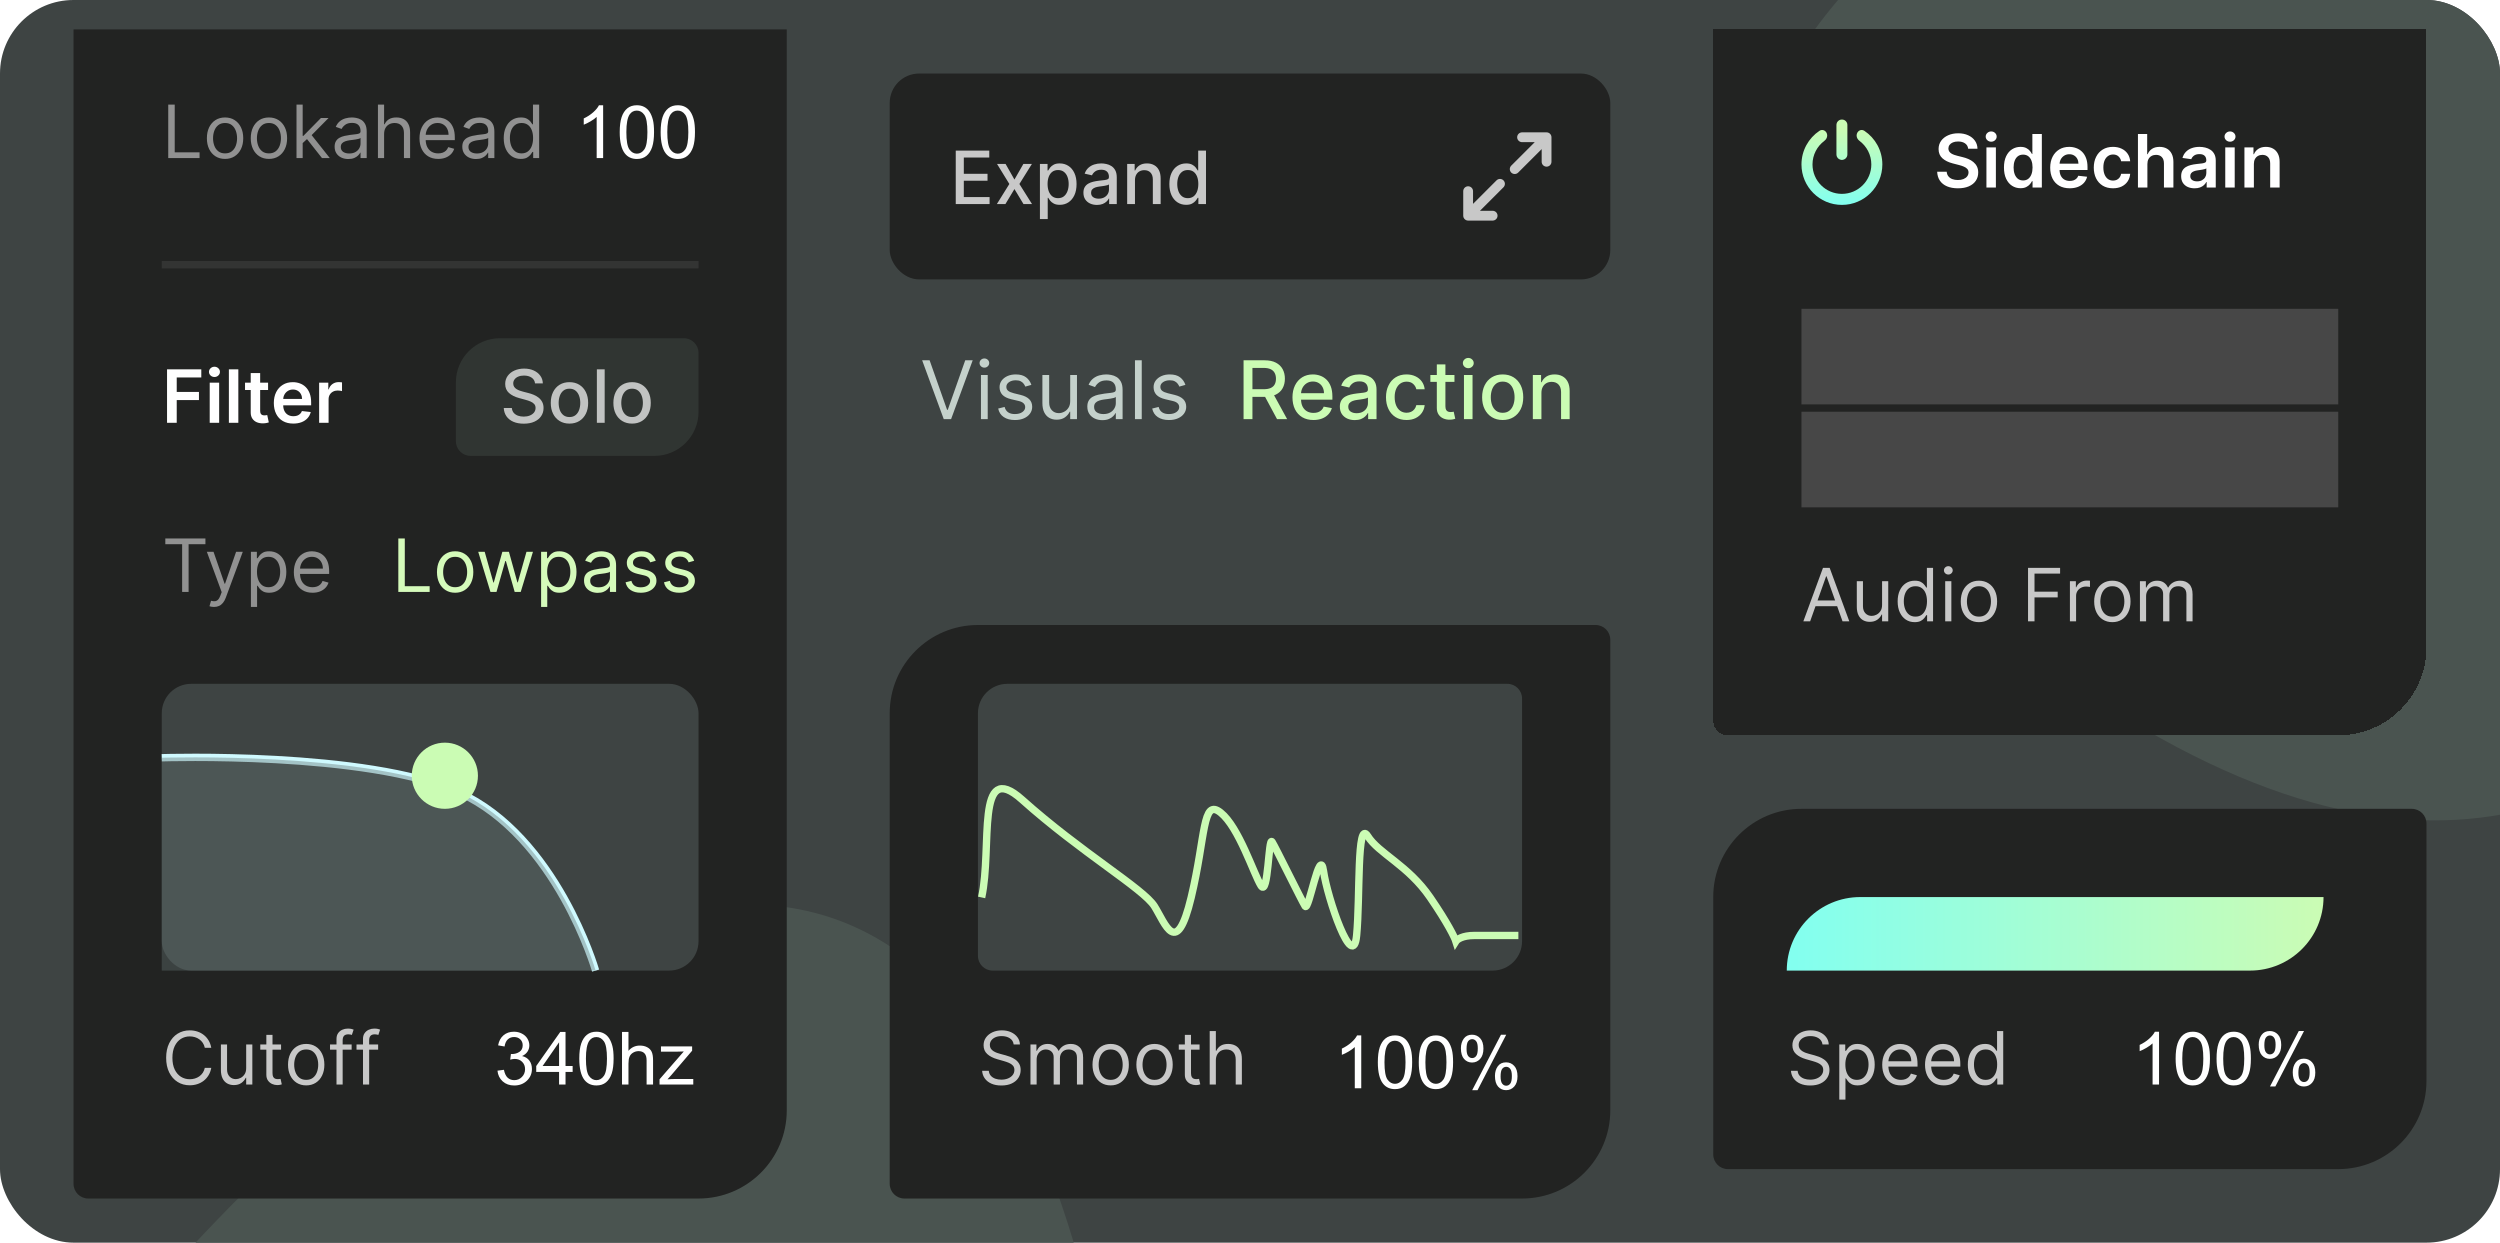 <svg width="680" height="338" viewBox="0 0 680 338" fill="none" xmlns="http://www.w3.org/2000/svg">
<g clip-path="url(#clip0_811_72962)">
<rect width="680" height="338" rx="20" fill="#3E4443"/>
<path d="M288.077 325.725C230.843 161.419 91.752 291.113 34 359.574L94.135 435.324C182.63 467.252 345.312 490.031 288.077 325.725Z" fill="#4A5450"/>
<path d="M556.604 180.805C755.732 325.621 812.762 62.609 824.65 -63.581L693.614 -103.111C564.975 -68.812 357.477 35.989 556.604 180.805Z" fill="#4A5450"/>
<g filter="url(#filter0_d_811_72962)">
<path d="M242 186C242 172.745 252.745 162 266 162H434C436.209 162 438 163.791 438 166V294C438 307.255 427.255 318 414 318H246C243.791 318 242 316.209 242 314V186Z" fill="#222322"/>
</g>
<path opacity="0.75" d="M275.716 284.091C275.631 283.371 275.285 282.812 274.679 282.415C274.073 282.017 273.33 281.818 272.449 281.818C271.805 281.818 271.241 281.922 270.759 282.131C270.28 282.339 269.906 282.625 269.636 282.99C269.371 283.355 269.239 283.769 269.239 284.233C269.239 284.621 269.331 284.955 269.516 285.234C269.705 285.509 269.946 285.739 270.24 285.923C270.534 286.103 270.841 286.252 271.163 286.371C271.485 286.484 271.781 286.577 272.051 286.648L273.528 287.045C273.907 287.145 274.329 287.282 274.793 287.457C275.261 287.633 275.709 287.872 276.135 288.175C276.566 288.473 276.921 288.857 277.2 289.325C277.48 289.794 277.619 290.369 277.619 291.051C277.619 291.837 277.413 292.547 277.001 293.182C276.594 293.816 275.998 294.321 275.212 294.695C274.43 295.069 273.481 295.256 272.364 295.256C271.322 295.256 270.42 295.088 269.658 294.751C268.9 294.415 268.304 293.946 267.868 293.345C267.437 292.744 267.193 292.045 267.136 291.25H268.955C269.002 291.799 269.187 292.254 269.509 292.614C269.835 292.969 270.247 293.234 270.744 293.409C271.246 293.58 271.786 293.665 272.364 293.665C273.036 293.665 273.64 293.556 274.175 293.338C274.71 293.116 275.134 292.808 275.446 292.415C275.759 292.017 275.915 291.553 275.915 291.023C275.915 290.54 275.78 290.147 275.51 289.844C275.24 289.541 274.885 289.295 274.445 289.105C274.004 288.916 273.528 288.75 273.017 288.608L271.227 288.097C270.091 287.77 269.191 287.304 268.528 286.697C267.866 286.091 267.534 285.298 267.534 284.318C267.534 283.504 267.754 282.794 268.195 282.188C268.64 281.577 269.236 281.103 269.984 280.767C270.737 280.426 271.578 280.256 272.506 280.256C273.443 280.256 274.277 280.424 275.006 280.76C275.735 281.091 276.313 281.546 276.739 282.124C277.17 282.701 277.397 283.357 277.42 284.091H275.716ZM280.288 295V284.091H281.907V285.795H282.049C282.277 285.213 282.644 284.761 283.15 284.439C283.657 284.112 284.265 283.949 284.975 283.949C285.695 283.949 286.294 284.112 286.772 284.439C287.255 284.761 287.632 285.213 287.902 285.795H288.015C288.295 285.232 288.714 284.785 289.272 284.453C289.831 284.117 290.501 283.949 291.282 283.949C292.258 283.949 293.056 284.254 293.676 284.865C294.296 285.471 294.606 286.416 294.606 287.699V295H292.93V287.699C292.93 286.894 292.71 286.319 292.27 285.973C291.829 285.627 291.311 285.455 290.714 285.455C289.947 285.455 289.353 285.687 288.931 286.151C288.51 286.61 288.299 287.192 288.299 287.898V295H286.595V287.528C286.595 286.908 286.394 286.409 285.991 286.03C285.589 285.646 285.07 285.455 284.436 285.455C284 285.455 283.593 285.571 283.214 285.803C282.84 286.035 282.537 286.357 282.305 286.768C282.078 287.176 281.964 287.647 281.964 288.182V295H280.288ZM302.103 295.227C301.118 295.227 300.254 294.993 299.51 294.524C298.772 294.055 298.194 293.4 297.777 292.557C297.365 291.714 297.159 290.729 297.159 289.602C297.159 288.466 297.365 287.474 297.777 286.626C298.194 285.779 298.772 285.121 299.51 284.652C300.254 284.183 301.118 283.949 302.103 283.949C303.087 283.949 303.949 284.183 304.688 284.652C305.431 285.121 306.009 285.779 306.421 286.626C306.837 287.474 307.046 288.466 307.046 289.602C307.046 290.729 306.837 291.714 306.421 292.557C306.009 293.4 305.431 294.055 304.688 294.524C303.949 294.993 303.087 295.227 302.103 295.227ZM302.103 293.722C302.851 293.722 303.466 293.53 303.949 293.146C304.432 292.763 304.79 292.259 305.022 291.634C305.254 291.009 305.37 290.331 305.37 289.602C305.37 288.873 305.254 288.194 305.022 287.564C304.79 286.934 304.432 286.425 303.949 286.037C303.466 285.649 302.851 285.455 302.103 285.455C301.355 285.455 300.739 285.649 300.256 286.037C299.773 286.425 299.416 286.934 299.184 287.564C298.952 288.194 298.836 288.873 298.836 289.602C298.836 290.331 298.952 291.009 299.184 291.634C299.416 292.259 299.773 292.763 300.256 293.146C300.739 293.53 301.355 293.722 302.103 293.722ZM314.036 295.227C313.051 295.227 312.187 294.993 311.444 294.524C310.705 294.055 310.128 293.4 309.711 292.557C309.299 291.714 309.093 290.729 309.093 289.602C309.093 288.466 309.299 287.474 309.711 286.626C310.128 285.779 310.705 285.121 311.444 284.652C312.187 284.183 313.051 283.949 314.036 283.949C315.021 283.949 315.883 284.183 316.621 284.652C317.365 285.121 317.942 285.779 318.354 286.626C318.771 287.474 318.979 288.466 318.979 289.602C318.979 290.729 318.771 291.714 318.354 292.557C317.942 293.4 317.365 294.055 316.621 294.524C315.883 294.993 315.021 295.227 314.036 295.227ZM314.036 293.722C314.784 293.722 315.4 293.53 315.883 293.146C316.366 292.763 316.723 292.259 316.955 291.634C317.187 291.009 317.303 290.331 317.303 289.602C317.303 288.873 317.187 288.194 316.955 287.564C316.723 286.934 316.366 286.425 315.883 286.037C315.4 285.649 314.784 285.455 314.036 285.455C313.288 285.455 312.673 285.649 312.19 286.037C311.707 286.425 311.349 286.934 311.117 287.564C310.885 288.194 310.769 288.873 310.769 289.602C310.769 290.331 310.885 291.009 311.117 291.634C311.349 292.259 311.707 292.763 312.19 293.146C312.673 293.53 313.288 293.722 314.036 293.722ZM326.282 284.091V285.511H320.629V284.091H326.282ZM322.277 281.477H323.953V291.875C323.953 292.348 324.021 292.704 324.159 292.94C324.301 293.172 324.481 293.329 324.699 293.409C324.921 293.485 325.155 293.523 325.402 293.523C325.586 293.523 325.738 293.513 325.856 293.494C325.975 293.471 326.069 293.452 326.14 293.438L326.481 294.943C326.368 294.986 326.209 295.028 326.005 295.071C325.802 295.118 325.544 295.142 325.231 295.142C324.758 295.142 324.294 295.04 323.839 294.837C323.389 294.633 323.015 294.323 322.717 293.906C322.423 293.49 322.277 292.964 322.277 292.33V281.477ZM330.714 288.438V295H329.038V280.455H330.714V285.795H330.856C331.112 285.232 331.495 284.785 332.007 284.453C332.523 284.117 333.209 283.949 334.066 283.949C334.81 283.949 335.461 284.098 336.02 284.396C336.578 284.69 337.011 285.142 337.319 285.753C337.632 286.359 337.788 287.131 337.788 288.068V295H336.112V288.182C336.112 287.315 335.887 286.645 335.437 286.172C334.992 285.694 334.374 285.455 333.583 285.455C333.034 285.455 332.542 285.571 332.106 285.803C331.675 286.035 331.334 286.373 331.083 286.818C330.837 287.263 330.714 287.803 330.714 288.438Z" fill="white"/>
<path d="M370.26 296H368.502V284.799C368.079 285.202 367.522 285.606 366.832 286.01C366.148 286.413 365.533 286.716 364.986 286.918V285.219C365.969 284.757 366.829 284.197 367.564 283.539C368.3 282.882 368.821 282.243 369.127 281.625H370.26V296ZM374.771 288.939C374.771 287.247 374.944 285.886 375.289 284.857C375.641 283.822 376.158 283.025 376.842 282.465C377.532 281.905 378.398 281.625 379.439 281.625C380.208 281.625 380.882 281.781 381.461 282.094C382.04 282.4 382.519 282.846 382.896 283.432C383.274 284.011 383.57 284.721 383.785 285.561C384 286.394 384.107 287.52 384.107 288.939C384.107 290.619 383.935 291.977 383.59 293.012C383.245 294.04 382.727 294.838 382.037 295.404C381.354 295.964 380.488 296.244 379.439 296.244C378.059 296.244 376.975 295.749 376.188 294.76C375.243 293.568 374.771 291.628 374.771 288.939ZM376.578 288.939C376.578 291.29 376.852 292.855 377.398 293.637C377.952 294.411 378.632 294.799 379.439 294.799C380.247 294.799 380.924 294.408 381.471 293.627C382.024 292.846 382.301 291.283 382.301 288.939C382.301 286.583 382.024 285.017 381.471 284.242C380.924 283.467 380.24 283.08 379.42 283.08C378.613 283.08 377.968 283.422 377.486 284.105C376.881 284.978 376.578 286.589 376.578 288.939ZM385.904 288.939C385.904 287.247 386.077 285.886 386.422 284.857C386.773 283.822 387.291 283.025 387.975 282.465C388.665 281.905 389.531 281.625 390.572 281.625C391.34 281.625 392.014 281.781 392.594 282.094C393.173 282.4 393.652 282.846 394.029 283.432C394.407 284.011 394.703 284.721 394.918 285.561C395.133 286.394 395.24 287.52 395.24 288.939C395.24 290.619 395.068 291.977 394.723 293.012C394.378 294.04 393.86 294.838 393.17 295.404C392.486 295.964 391.62 296.244 390.572 296.244C389.192 296.244 388.108 295.749 387.32 294.76C386.376 293.568 385.904 291.628 385.904 288.939ZM387.711 288.939C387.711 291.29 387.984 292.855 388.531 293.637C389.085 294.411 389.765 294.799 390.572 294.799C391.38 294.799 392.057 294.408 392.604 293.627C393.157 292.846 393.434 291.283 393.434 288.939C393.434 286.583 393.157 285.017 392.604 284.242C392.057 283.467 391.373 283.08 390.553 283.08C389.745 283.08 389.101 283.422 388.619 284.105C388.014 284.978 387.711 286.589 387.711 288.939ZM397.369 285.121C397.369 284.099 397.626 283.23 398.141 282.514C398.655 281.798 399.4 281.439 400.377 281.439C401.275 281.439 402.018 281.762 402.604 282.406C403.196 283.044 403.492 283.985 403.492 285.229C403.492 286.439 403.193 287.374 402.594 288.031C402.001 288.682 401.269 289.008 400.396 289.008C399.531 289.008 398.808 288.686 398.229 288.041C397.656 287.396 397.369 286.423 397.369 285.121ZM400.426 282.65C399.99 282.65 399.625 282.839 399.332 283.217C399.046 283.594 398.902 284.288 398.902 285.297C398.902 286.215 399.049 286.863 399.342 287.24C399.635 287.611 399.996 287.797 400.426 287.797C400.868 287.797 401.233 287.608 401.52 287.23C401.812 286.853 401.959 286.163 401.959 285.16C401.959 284.236 401.812 283.588 401.52 283.217C401.227 282.839 400.862 282.65 400.426 282.65ZM400.436 296.527L408.268 281.439H409.693L401.891 296.527H400.436ZM406.627 292.641C406.627 291.612 406.884 290.743 407.398 290.033C407.913 289.317 408.661 288.959 409.645 288.959C410.543 288.959 411.285 289.281 411.871 289.926C412.464 290.564 412.76 291.505 412.76 292.748C412.76 293.959 412.46 294.893 411.861 295.551C411.269 296.202 410.533 296.527 409.654 296.527C408.788 296.527 408.066 296.205 407.486 295.561C406.913 294.91 406.627 293.936 406.627 292.641ZM409.693 290.17C409.251 290.17 408.883 290.359 408.59 290.736C408.303 291.114 408.16 291.807 408.16 292.816C408.16 293.728 408.307 294.372 408.6 294.75C408.893 295.128 409.254 295.316 409.684 295.316C410.133 295.316 410.501 295.128 410.787 294.75C411.08 294.372 411.227 293.682 411.227 292.68C411.227 291.755 411.08 291.107 410.787 290.736C410.494 290.359 410.13 290.17 409.693 290.17Z" fill="white"/>
<path d="M266 194C266 189.582 269.582 186 274 186H410C412.209 186 414 187.791 414 190V256C414 260.418 410.418 264 406 264H270C267.791 264 266 262.209 266 260V194Z" fill="#3E4443"/>
<path d="M267 244.102C270 230.5 265.2 206.039 278 217.5C294 231.827 311 241.714 314 246.49C317 251.265 320 260.816 324 244.102C328 227.388 327 217.041 332 221.021C337 225 341 237.735 343 240.919C345 244.102 345 227.388 346 228.98C347 230.572 354 244.898 355 246.49C356 248.082 359 229.776 360 236.939C361 244.102 368 264.796 369 254.449C370 244.102 369 222.612 372 227.388C375 232.163 383 235.347 389 244.102C393.8 251.106 395.667 254.98 396 256.041C396.333 255.51 397.8 254.449 401 254.449C404.2 254.449 410.333 254.449 413 254.449" stroke="#CBFCB4" stroke-width="2"/>
<g filter="url(#filter1_d_811_72962)">
<path d="M466 0H660V168C660 181.255 649.255 192 636 192H470C467.791 192 466 190.209 466 188V0Z" fill="#222322" shape-rendering="crispEdges"/>
<g clip-path="url(#clip1_811_72962)">
<path d="M501 26V34" stroke="black" stroke-width="3" stroke-linecap="round"/>
<path d="M501 26V34" stroke="url(#paint0_linear_811_72962)" stroke-width="3" stroke-linecap="round"/>
<path fill-rule="evenodd" clip-rule="evenodd" d="M505 28.863C505 29.444 505.318 29.971 505.783 30.318C507.736 31.777 509 34.107 509 36.732C509 41.15 505.418 44.732 501 44.732C496.582 44.732 493 41.15 493 36.732C493 34.107 494.264 31.777 496.217 30.318C496.682 29.971 497 29.444 497 28.863C497 27.718 495.844 26.945 494.892 27.582C491.942 29.555 490 32.916 490 36.732C490 42.807 494.925 47.732 501 47.732C507.075 47.732 512 42.807 512 36.732C512 32.916 510.058 29.555 507.108 27.582C506.156 26.945 505 27.718 505 28.863Z" fill="url(#paint1_linear_811_72962)"/>
</g>
<path d="M535.339 32.453C535.273 31.833 534.994 31.35 534.501 31.004C534.014 30.659 533.379 30.486 532.598 30.486C532.049 30.486 531.578 30.569 531.185 30.734C530.792 30.9 530.491 31.125 530.283 31.409C530.074 31.693 529.968 32.017 529.963 32.382C529.963 32.685 530.032 32.948 530.169 33.17C530.311 33.393 530.503 33.582 530.744 33.739C530.986 33.89 531.253 34.018 531.547 34.122C531.84 34.226 532.136 34.314 532.435 34.385L533.798 34.726C534.348 34.854 534.875 35.026 535.382 35.244C535.893 35.462 536.35 35.737 536.753 36.068C537.16 36.4 537.482 36.8 537.719 37.269C537.955 37.737 538.074 38.286 538.074 38.916C538.074 39.769 537.856 40.519 537.42 41.168C536.985 41.812 536.355 42.316 535.531 42.68C534.712 43.04 533.72 43.22 532.555 43.22C531.424 43.22 530.441 43.045 529.608 42.695C528.779 42.344 528.131 41.833 527.662 41.16C527.198 40.488 526.947 39.669 526.909 38.703H529.501C529.539 39.21 529.696 39.631 529.97 39.967C530.245 40.303 530.602 40.554 531.043 40.72C531.488 40.886 531.985 40.969 532.534 40.969C533.107 40.969 533.609 40.883 534.04 40.713C534.475 40.538 534.816 40.296 535.062 39.989C535.309 39.676 535.434 39.312 535.439 38.895C535.434 38.516 535.323 38.204 535.105 37.957C534.887 37.706 534.582 37.498 534.189 37.332C533.801 37.162 533.346 37.01 532.825 36.878L531.17 36.452C529.973 36.144 529.026 35.678 528.33 35.053C527.638 34.423 527.293 33.587 527.293 32.545C527.293 31.688 527.525 30.938 527.989 30.294C528.457 29.65 529.094 29.151 529.899 28.796C530.704 28.436 531.616 28.256 532.634 28.256C533.666 28.256 534.57 28.436 535.347 28.796C536.128 29.151 536.741 29.645 537.186 30.28C537.631 30.91 537.861 31.634 537.875 32.453H535.339ZM540.309 43V32.091H542.88V43H540.309ZM541.602 30.543C541.195 30.543 540.844 30.408 540.551 30.138C540.257 29.863 540.11 29.534 540.11 29.151C540.11 28.762 540.257 28.433 540.551 28.163C540.844 27.889 541.195 27.751 541.602 27.751C542.014 27.751 542.364 27.889 542.653 28.163C542.947 28.433 543.093 28.762 543.093 29.151C543.093 29.534 542.947 29.863 542.653 30.138C542.364 30.408 542.014 30.543 541.602 30.543ZM549.572 43.192C548.715 43.192 547.948 42.972 547.271 42.531C546.594 42.091 546.059 41.452 545.666 40.614C545.273 39.776 545.077 38.758 545.077 37.56C545.077 36.347 545.276 35.325 545.673 34.492C546.076 33.653 546.618 33.021 547.3 32.595C547.982 32.164 548.741 31.949 549.58 31.949C550.219 31.949 550.744 32.058 551.156 32.276C551.568 32.489 551.895 32.747 552.136 33.05C552.378 33.348 552.565 33.63 552.697 33.895H552.804V28.454H555.382V43H552.854V41.281H552.697C552.565 41.546 552.373 41.828 552.122 42.126C551.871 42.42 551.54 42.671 551.128 42.879C550.716 43.088 550.197 43.192 549.572 43.192ZM550.29 41.082C550.834 41.082 551.298 40.936 551.682 40.642C552.065 40.344 552.357 39.929 552.555 39.399C552.754 38.869 552.854 38.251 552.854 37.545C552.854 36.84 552.754 36.227 552.555 35.706C552.361 35.185 552.072 34.78 551.689 34.492C551.31 34.203 550.844 34.058 550.29 34.058C549.717 34.058 549.239 34.207 548.855 34.506C548.472 34.804 548.183 35.216 547.989 35.742C547.795 36.267 547.697 36.868 547.697 37.545C547.697 38.227 547.795 38.836 547.989 39.371C548.188 39.901 548.479 40.32 548.862 40.628C549.25 40.931 549.726 41.082 550.29 41.082ZM562.951 43.213C561.858 43.213 560.913 42.986 560.118 42.531C559.327 42.072 558.718 41.423 558.292 40.585C557.866 39.742 557.653 38.751 557.653 37.609C557.653 36.487 557.866 35.502 558.292 34.655C558.723 33.803 559.324 33.14 560.096 32.666C560.868 32.188 561.775 31.949 562.816 31.949C563.489 31.949 564.123 32.058 564.72 32.276C565.321 32.489 565.851 32.82 566.311 33.27C566.775 33.72 567.139 34.293 567.404 34.989C567.67 35.68 567.802 36.504 567.802 37.46V38.249H558.86V36.516H565.338C565.333 36.023 565.226 35.585 565.018 35.202C564.81 34.813 564.519 34.508 564.145 34.285C563.775 34.063 563.344 33.952 562.852 33.952C562.326 33.952 561.865 34.08 561.467 34.335C561.069 34.586 560.759 34.918 560.537 35.33C560.319 35.737 560.208 36.184 560.203 36.672V38.185C560.203 38.819 560.319 39.364 560.551 39.818C560.783 40.268 561.107 40.614 561.524 40.855C561.94 41.092 562.428 41.21 562.987 41.21C563.361 41.21 563.699 41.158 564.002 41.054C564.306 40.945 564.568 40.786 564.791 40.578C565.013 40.37 565.181 40.112 565.295 39.804L567.696 40.074C567.544 40.708 567.255 41.262 566.829 41.736C566.408 42.205 565.868 42.569 565.21 42.83C564.552 43.085 563.799 43.213 562.951 43.213ZM574.736 43.213C573.647 43.213 572.712 42.974 571.93 42.496C571.154 42.017 570.555 41.357 570.134 40.514C569.717 39.667 569.509 38.691 569.509 37.588C569.509 36.48 569.722 35.502 570.148 34.655C570.574 33.803 571.175 33.14 571.952 32.666C572.733 32.188 573.656 31.949 574.722 31.949C575.607 31.949 576.391 32.112 577.072 32.439C577.759 32.761 578.306 33.218 578.713 33.81C579.12 34.397 579.352 35.083 579.409 35.869H576.952C576.852 35.344 576.616 34.906 576.241 34.555C575.872 34.2 575.377 34.023 574.757 34.023C574.232 34.023 573.77 34.165 573.372 34.449C572.974 34.728 572.664 35.131 572.442 35.656C572.224 36.182 572.115 36.812 572.115 37.545C572.115 38.289 572.224 38.928 572.442 39.463C572.66 39.993 572.965 40.403 573.358 40.692C573.756 40.976 574.222 41.118 574.757 41.118C575.136 41.118 575.474 41.047 575.773 40.905C576.076 40.758 576.329 40.547 576.533 40.273C576.736 39.998 576.876 39.664 576.952 39.271H579.409C579.348 40.043 579.12 40.727 578.727 41.324C578.334 41.916 577.799 42.38 577.122 42.716C576.445 43.047 575.65 43.213 574.736 43.213ZM584.091 36.608V43H581.52V28.454H584.034V33.945H584.162C584.418 33.329 584.813 32.844 585.348 32.489C585.888 32.129 586.575 31.949 587.408 31.949C588.166 31.949 588.826 32.108 589.39 32.425C589.953 32.742 590.389 33.206 590.696 33.817C591.009 34.428 591.165 35.173 591.165 36.054V43H588.594V36.452C588.594 35.718 588.405 35.147 588.026 34.74C587.652 34.328 587.126 34.122 586.449 34.122C585.995 34.122 585.587 34.222 585.228 34.42C584.873 34.615 584.593 34.896 584.39 35.266C584.191 35.635 584.091 36.082 584.091 36.608ZM596.925 43.22C596.234 43.22 595.611 43.097 595.057 42.851C594.508 42.6 594.072 42.231 593.75 41.743C593.433 41.255 593.275 40.654 593.275 39.939C593.275 39.323 593.388 38.814 593.615 38.412C593.843 38.01 594.153 37.688 594.546 37.446C594.939 37.205 595.382 37.022 595.874 36.899C596.371 36.771 596.885 36.679 597.415 36.622C598.054 36.556 598.573 36.497 598.971 36.445C599.368 36.388 599.657 36.303 599.837 36.189C600.022 36.071 600.114 35.888 600.114 35.642V35.599C600.114 35.064 599.955 34.65 599.638 34.356C599.321 34.063 598.864 33.916 598.267 33.916C597.638 33.916 597.138 34.053 596.769 34.328C596.404 34.603 596.158 34.927 596.03 35.301L593.63 34.96C593.819 34.297 594.132 33.743 594.567 33.298C595.003 32.849 595.535 32.512 596.165 32.29C596.795 32.062 597.491 31.949 598.253 31.949C598.779 31.949 599.302 32.01 599.823 32.133C600.344 32.257 600.819 32.46 601.25 32.744C601.681 33.024 602.027 33.405 602.287 33.888C602.552 34.371 602.685 34.974 602.685 35.699V43H600.213V41.501H600.128C599.972 41.804 599.752 42.089 599.468 42.354C599.188 42.614 598.836 42.825 598.409 42.986C597.988 43.142 597.493 43.22 596.925 43.22ZM597.593 41.331C598.109 41.331 598.556 41.229 598.935 41.026C599.314 40.817 599.605 40.543 599.809 40.202C600.017 39.861 600.121 39.489 600.121 39.087V37.801C600.041 37.867 599.903 37.929 599.709 37.986C599.52 38.043 599.307 38.092 599.07 38.135C598.833 38.178 598.599 38.215 598.367 38.249C598.135 38.282 597.934 38.31 597.763 38.334C597.38 38.386 597.036 38.471 596.733 38.59C596.43 38.708 596.191 38.874 596.016 39.087C595.841 39.295 595.753 39.565 595.753 39.896C595.753 40.37 595.926 40.727 596.272 40.969C596.617 41.21 597.058 41.331 597.593 41.331ZM605.27 43V32.091H607.841V43H605.27ZM606.563 30.543C606.156 30.543 605.805 30.408 605.512 30.138C605.218 29.863 605.071 29.534 605.071 29.151C605.071 28.762 605.218 28.433 605.512 28.163C605.805 27.889 606.156 27.751 606.563 27.751C606.975 27.751 607.325 27.889 607.614 28.163C607.908 28.433 608.054 28.762 608.054 29.151C608.054 29.534 607.908 29.863 607.614 30.138C607.325 30.408 606.975 30.543 606.563 30.543ZM613.056 36.608V43H610.485V32.091H612.942V33.945H613.07C613.321 33.334 613.721 32.849 614.271 32.489C614.825 32.129 615.509 31.949 616.323 31.949C617.076 31.949 617.732 32.11 618.29 32.432C618.854 32.754 619.29 33.22 619.597 33.831C619.91 34.442 620.064 35.183 620.059 36.054V43H617.488V36.452C617.488 35.722 617.299 35.152 616.92 34.74C616.546 34.328 616.027 34.122 615.364 34.122C614.915 34.122 614.514 34.222 614.164 34.42C613.818 34.615 613.546 34.896 613.347 35.266C613.153 35.635 613.056 36.082 613.056 36.608Z" fill="white"/>
<rect x="490" y="76" width="146" height="26" fill="#474747"/>
<rect x="490" y="104" width="146" height="26" fill="#474747"/>
<path opacity="0.75" d="M492.358 161H490.511L495.852 146.455H497.67L503.011 161H501.165L496.818 148.756H496.705L492.358 161ZM493.04 155.318H500.483V156.881H493.04V155.318ZM511.925 156.54V150.091H513.601V161H511.925V159.153H511.811C511.555 159.707 511.158 160.179 510.618 160.567C510.078 160.95 509.396 161.142 508.572 161.142C507.891 161.142 507.285 160.993 506.754 160.695C506.224 160.392 505.807 159.937 505.504 159.331C505.201 158.72 505.05 157.951 505.05 157.023V150.091H506.726V156.909C506.726 157.705 506.948 158.339 507.393 158.812C507.843 159.286 508.416 159.523 509.112 159.523C509.529 159.523 509.953 159.416 510.384 159.203C510.819 158.99 511.184 158.663 511.477 158.223C511.776 157.783 511.925 157.222 511.925 156.54ZM520.79 161.227C519.881 161.227 519.078 160.998 518.382 160.538C517.686 160.074 517.142 159.421 516.749 158.578C516.356 157.731 516.159 156.729 516.159 155.574C516.159 154.428 516.356 153.434 516.749 152.591C517.142 151.748 517.689 151.097 518.39 150.638C519.09 150.179 519.9 149.949 520.819 149.949C521.529 149.949 522.09 150.067 522.502 150.304C522.918 150.536 523.236 150.801 523.453 151.099C523.676 151.393 523.849 151.634 523.972 151.824H524.114V146.455H525.79V161H524.171V159.324H523.972C523.849 159.523 523.674 159.774 523.446 160.077C523.219 160.375 522.895 160.643 522.473 160.879C522.052 161.111 521.491 161.227 520.79 161.227ZM521.017 159.722C521.69 159.722 522.258 159.546 522.722 159.196C523.186 158.841 523.539 158.351 523.78 157.726C524.022 157.096 524.142 156.369 524.142 155.545C524.142 154.731 524.024 154.018 523.787 153.408C523.551 152.792 523.2 152.314 522.736 151.973C522.272 151.627 521.699 151.455 521.017 151.455C520.307 151.455 519.715 151.637 519.242 152.001C518.773 152.361 518.42 152.851 518.184 153.472C517.952 154.087 517.836 154.778 517.836 155.545C517.836 156.322 517.954 157.027 518.191 157.662C518.432 158.292 518.787 158.794 519.256 159.168C519.73 159.537 520.317 159.722 521.017 159.722ZM529.093 161V150.091H530.769V161H529.093ZM529.945 148.273C529.618 148.273 529.337 148.161 529.1 147.939C528.868 147.716 528.752 147.449 528.752 147.136C528.752 146.824 528.868 146.556 529.1 146.334C529.337 146.111 529.618 146 529.945 146C530.272 146 530.551 146.111 530.783 146.334C531.02 146.556 531.138 146.824 531.138 147.136C531.138 147.449 531.02 147.716 530.783 147.939C530.551 148.161 530.272 148.273 529.945 148.273ZM538.271 161.227C537.286 161.227 536.422 160.993 535.678 160.524C534.94 160.055 534.362 159.4 533.945 158.557C533.533 157.714 533.327 156.729 533.327 155.602C533.327 154.466 533.533 153.474 533.945 152.626C534.362 151.779 534.94 151.121 535.678 150.652C536.422 150.183 537.286 149.949 538.271 149.949C539.255 149.949 540.117 150.183 540.856 150.652C541.599 151.121 542.177 151.779 542.589 152.626C543.005 153.474 543.214 154.466 543.214 155.602C543.214 156.729 543.005 157.714 542.589 158.557C542.177 159.4 541.599 160.055 540.856 160.524C540.117 160.993 539.255 161.227 538.271 161.227ZM538.271 159.722C539.019 159.722 539.634 159.53 540.117 159.146C540.6 158.763 540.958 158.259 541.19 157.634C541.422 157.009 541.538 156.331 541.538 155.602C541.538 154.873 541.422 154.194 541.19 153.564C540.958 152.934 540.6 152.425 540.117 152.037C539.634 151.649 539.019 151.455 538.271 151.455C537.522 151.455 536.907 151.649 536.424 152.037C535.941 152.425 535.584 152.934 535.352 153.564C535.12 154.194 535.004 154.873 535.004 155.602C535.004 156.331 535.12 157.009 535.352 157.634C535.584 158.259 535.941 158.763 536.424 159.146C536.907 159.53 537.522 159.722 538.271 159.722ZM551.625 161V146.455H560.346V148.017H553.386V152.932H559.693V154.494H553.386V161H551.625ZM563.018 161V150.091H564.638V151.739H564.751C564.95 151.199 565.31 150.761 565.831 150.425C566.352 150.089 566.939 149.92 567.592 149.92C567.715 149.92 567.869 149.923 568.054 149.928C568.239 149.932 568.378 149.939 568.473 149.949V151.653C568.416 151.639 568.286 151.618 568.082 151.589C567.884 151.556 567.673 151.54 567.45 151.54C566.92 151.54 566.446 151.651 566.03 151.874C565.618 152.091 565.291 152.394 565.05 152.783C564.813 153.166 564.695 153.604 564.695 154.097V161H563.018ZM574.56 161.227C573.575 161.227 572.711 160.993 571.967 160.524C571.229 160.055 570.651 159.4 570.234 158.557C569.822 157.714 569.616 156.729 569.616 155.602C569.616 154.466 569.822 153.474 570.234 152.626C570.651 151.779 571.229 151.121 571.967 150.652C572.711 150.183 573.575 149.949 574.56 149.949C575.545 149.949 576.406 150.183 577.145 150.652C577.888 151.121 578.466 151.779 578.878 152.626C579.295 153.474 579.503 154.466 579.503 155.602C579.503 156.729 579.295 157.714 578.878 158.557C578.466 159.4 577.888 160.055 577.145 160.524C576.406 160.993 575.545 161.227 574.56 161.227ZM574.56 159.722C575.308 159.722 575.923 159.53 576.406 159.146C576.889 158.763 577.247 158.259 577.479 157.634C577.711 157.009 577.827 156.331 577.827 155.602C577.827 154.873 577.711 154.194 577.479 153.564C577.247 152.934 576.889 152.425 576.406 152.037C575.923 151.649 575.308 151.455 574.56 151.455C573.812 151.455 573.196 151.649 572.713 152.037C572.23 152.425 571.873 152.934 571.641 153.564C571.409 154.194 571.293 154.873 571.293 155.602C571.293 156.331 571.409 157.009 571.641 157.634C571.873 158.259 572.23 158.763 572.713 159.146C573.196 159.53 573.812 159.722 574.56 159.722ZM582.061 161V150.091H583.681V151.795H583.823C584.05 151.213 584.417 150.761 584.924 150.439C585.43 150.112 586.039 149.949 586.749 149.949C587.469 149.949 588.068 150.112 588.546 150.439C589.029 150.761 589.405 151.213 589.675 151.795H589.789C590.068 151.232 590.487 150.785 591.046 150.453C591.605 150.117 592.275 149.949 593.056 149.949C594.031 149.949 594.829 150.254 595.449 150.865C596.069 151.471 596.38 152.416 596.38 153.699V161H594.703V153.699C594.703 152.894 594.483 152.319 594.043 151.973C593.603 151.627 593.084 151.455 592.488 151.455C591.721 151.455 591.126 151.687 590.705 152.151C590.283 152.61 590.073 153.192 590.073 153.898V161H588.368V153.528C588.368 152.908 588.167 152.409 587.765 152.03C587.362 151.646 586.844 151.455 586.209 151.455C585.774 151.455 585.366 151.571 584.988 151.803C584.614 152.035 584.31 152.357 584.078 152.768C583.851 153.176 583.738 153.647 583.738 154.182V161H582.061Z" fill="white"/>
</g>
<g filter="url(#filter2_d_811_72962)">
<path d="M20 0H214V294C214 307.255 203.255 318 190 318H24C21.791 318 20 316.209 20 314V0Z" fill="#222322"/>
</g>
<rect x="44" y="186" width="146" height="78" rx="8" fill="#3E4443"/>
<path d="M44 206.111C44 206.111 99.827 204.279 124.737 215.499C151.457 227.534 162 264 162 264" stroke="#CFFAFF" stroke-width="2"/>
<path opacity="0.4" d="M124.737 215.499C99.827 204.279 44 206.111 44 206.111V264H162C162 264 151.457 227.534 124.737 215.499Z" fill="#627172"/>
<circle cx="121" cy="211" r="9" fill="#CBFCB4"/>
<path opacity="0.75" d="M57.466 285H55.705C55.6 284.493 55.418 284.048 55.158 283.665C54.902 283.281 54.59 282.959 54.22 282.699C53.856 282.434 53.451 282.235 53.006 282.102C52.561 281.97 52.097 281.903 51.614 281.903C50.733 281.903 49.935 282.126 49.22 282.571C48.51 283.016 47.944 283.672 47.523 284.538C47.106 285.405 46.898 286.468 46.898 287.727C46.898 288.987 47.106 290.05 47.523 290.916C47.944 291.783 48.51 292.438 49.22 292.884C49.935 293.329 50.733 293.551 51.614 293.551C52.097 293.551 52.561 293.485 53.006 293.352C53.451 293.22 53.856 293.023 54.22 292.763C54.59 292.498 54.902 292.173 55.158 291.79C55.418 291.402 55.6 290.956 55.705 290.455H57.466C57.333 291.198 57.092 291.863 56.742 292.45C56.391 293.037 55.956 293.537 55.435 293.949C54.914 294.356 54.329 294.666 53.68 294.879C53.036 295.092 52.347 295.199 51.614 295.199C50.373 295.199 49.27 294.896 48.304 294.29C47.338 293.684 46.578 292.822 46.024 291.705C45.47 290.587 45.193 289.261 45.193 287.727C45.193 286.193 45.47 284.867 46.024 283.75C46.578 282.633 47.338 281.771 48.304 281.165C49.27 280.559 50.373 280.256 51.614 280.256C52.347 280.256 53.036 280.362 53.68 280.575C54.329 280.788 54.914 281.101 55.435 281.513C55.956 281.92 56.391 282.417 56.742 283.004C57.092 283.587 57.333 284.252 57.466 285ZM66.96 290.54V284.091H68.636V295H66.96V293.153H66.846C66.591 293.707 66.193 294.179 65.653 294.567C65.113 294.95 64.431 295.142 63.608 295.142C62.926 295.142 62.32 294.993 61.789 294.695C61.259 294.392 60.842 293.937 60.539 293.331C60.236 292.72 60.085 291.951 60.085 291.023V284.091H61.761V290.909C61.761 291.705 61.983 292.339 62.429 292.812C62.878 293.286 63.451 293.523 64.147 293.523C64.564 293.523 64.988 293.416 65.419 293.203C65.854 292.99 66.219 292.663 66.512 292.223C66.811 291.783 66.96 291.222 66.96 290.54ZM76.45 284.091V285.511H70.797V284.091H76.45ZM72.445 281.477H74.121V291.875C74.121 292.348 74.189 292.704 74.327 292.94C74.469 293.172 74.649 293.329 74.867 293.409C75.089 293.485 75.323 293.523 75.57 293.523C75.754 293.523 75.906 293.513 76.024 293.494C76.142 293.471 76.237 293.452 76.308 293.438L76.649 294.943C76.535 294.986 76.377 295.028 76.173 295.071C75.97 295.118 75.712 295.142 75.399 295.142C74.926 295.142 74.462 295.04 74.007 294.837C73.557 294.633 73.183 294.323 72.885 293.906C72.591 293.49 72.445 292.964 72.445 292.33V281.477ZM83.286 295.227C82.301 295.227 81.437 294.993 80.694 294.524C79.955 294.055 79.378 293.4 78.961 292.557C78.549 291.714 78.343 290.729 78.343 289.602C78.343 288.466 78.549 287.474 78.961 286.626C79.378 285.779 79.955 285.121 80.694 284.652C81.437 284.183 82.301 283.949 83.286 283.949C84.271 283.949 85.133 284.183 85.871 284.652C86.615 285.121 87.192 285.779 87.604 286.626C88.021 287.474 88.229 288.466 88.229 289.602C88.229 290.729 88.021 291.714 87.604 292.557C87.192 293.4 86.615 294.055 85.871 294.524C85.133 294.993 84.271 295.227 83.286 295.227ZM83.286 293.722C84.034 293.722 84.65 293.53 85.133 293.146C85.616 292.763 85.973 292.259 86.205 291.634C86.437 291.009 86.553 290.331 86.553 289.602C86.553 288.873 86.437 288.194 86.205 287.564C85.973 286.934 85.616 286.425 85.133 286.037C84.65 285.649 84.034 285.455 83.286 285.455C82.538 285.455 81.923 285.649 81.44 286.037C80.957 286.425 80.599 286.934 80.367 287.564C80.135 288.194 80.019 288.873 80.019 289.602C80.019 290.331 80.135 291.009 80.367 291.634C80.599 292.259 80.957 292.763 81.44 293.146C81.923 293.53 82.538 293.722 83.286 293.722ZM95.646 284.091V285.511H89.765V284.091H95.646ZM91.527 295V282.585C91.527 281.96 91.673 281.439 91.967 281.023C92.26 280.606 92.642 280.294 93.11 280.085C93.579 279.877 94.074 279.773 94.595 279.773C95.007 279.773 95.343 279.806 95.603 279.872C95.864 279.938 96.058 280 96.186 280.057L95.703 281.506C95.618 281.477 95.499 281.442 95.348 281.399C95.201 281.357 95.007 281.335 94.765 281.335C94.211 281.335 93.811 281.475 93.565 281.754C93.323 282.034 93.203 282.443 93.203 282.983V295H91.527ZM102.853 284.091V285.511H96.972V284.091H102.853ZM98.734 295V282.585C98.734 281.96 98.88 281.439 99.174 281.023C99.468 280.606 99.849 280.294 100.317 280.085C100.786 279.877 101.281 279.773 101.802 279.773C102.214 279.773 102.55 279.806 102.81 279.872C103.071 279.938 103.265 280 103.393 280.057L102.91 281.506C102.825 281.477 102.706 281.442 102.555 281.399C102.408 281.357 102.214 281.335 101.972 281.335C101.418 281.335 101.018 281.475 100.772 281.754C100.531 282.034 100.41 282.443 100.41 282.983V295H98.734Z" fill="white"/>
<path d="M135.309 291.221L137.066 290.986C137.268 291.982 137.61 292.702 138.092 293.145C138.58 293.581 139.173 293.799 139.869 293.799C140.696 293.799 141.393 293.512 141.959 292.939C142.532 292.367 142.818 291.657 142.818 290.811C142.818 290.003 142.555 289.339 142.027 288.818C141.5 288.291 140.829 288.027 140.016 288.027C139.684 288.027 139.27 288.092 138.775 288.223L138.971 286.68C139.088 286.693 139.182 286.699 139.254 286.699C140.003 286.699 140.676 286.504 141.275 286.113C141.874 285.723 142.174 285.12 142.174 284.307C142.174 283.662 141.956 283.128 141.52 282.705C141.083 282.282 140.52 282.07 139.83 282.07C139.146 282.07 138.577 282.285 138.121 282.715C137.665 283.145 137.372 283.789 137.242 284.648L135.484 284.336C135.699 283.158 136.188 282.246 136.949 281.602C137.711 280.951 138.658 280.625 139.791 280.625C140.572 280.625 141.292 280.794 141.949 281.133C142.607 281.465 143.108 281.921 143.453 282.5C143.805 283.079 143.98 283.695 143.98 284.346C143.98 284.964 143.814 285.527 143.482 286.035C143.15 286.543 142.659 286.947 142.008 287.246C142.854 287.441 143.512 287.848 143.98 288.467C144.449 289.079 144.684 289.847 144.684 290.771C144.684 292.021 144.228 293.083 143.316 293.955C142.405 294.821 141.253 295.254 139.859 295.254C138.603 295.254 137.558 294.88 136.725 294.131C135.898 293.382 135.426 292.412 135.309 291.221ZM152.066 295V291.572H145.855V289.961L152.389 280.684H153.824V289.961H155.758V291.572H153.824V295H152.066ZM152.066 289.961V283.506L147.584 289.961H152.066ZM157.564 287.939C157.564 286.247 157.737 284.886 158.082 283.857C158.434 282.822 158.951 282.025 159.635 281.465C160.325 280.905 161.191 280.625 162.232 280.625C163.001 280.625 163.674 280.781 164.254 281.094C164.833 281.4 165.312 281.846 165.689 282.432C166.067 283.011 166.363 283.721 166.578 284.561C166.793 285.394 166.9 286.52 166.9 287.939C166.9 289.619 166.728 290.977 166.383 292.012C166.038 293.04 165.52 293.838 164.83 294.404C164.146 294.964 163.281 295.244 162.232 295.244C160.852 295.244 159.768 294.749 158.98 293.76C158.036 292.568 157.564 290.628 157.564 287.939ZM159.371 287.939C159.371 290.29 159.645 291.855 160.191 292.637C160.745 293.411 161.425 293.799 162.232 293.799C163.04 293.799 163.717 293.408 164.264 292.627C164.817 291.846 165.094 290.283 165.094 287.939C165.094 285.583 164.817 284.017 164.264 283.242C163.717 282.467 163.033 282.08 162.213 282.08C161.406 282.08 160.761 282.422 160.279 283.105C159.674 283.978 159.371 285.589 159.371 287.939ZM169.186 295V280.684H170.943V285.82C171.764 284.87 172.799 284.395 174.049 284.395C174.817 284.395 175.484 284.548 176.051 284.854C176.617 285.153 177.021 285.57 177.262 286.104C177.509 286.637 177.633 287.412 177.633 288.428V295H175.875V288.428C175.875 287.549 175.683 286.911 175.299 286.514C174.921 286.11 174.384 285.908 173.688 285.908C173.167 285.908 172.675 286.045 172.213 286.318C171.757 286.585 171.432 286.95 171.236 287.412C171.041 287.874 170.943 288.512 170.943 289.326V295H169.186ZM179.391 295V293.574L185.992 285.996C185.243 286.035 184.583 286.055 184.01 286.055H179.781V284.629H188.258V285.791L182.643 292.373L181.559 293.574C182.346 293.516 183.085 293.486 183.775 293.486H188.57V295H179.391Z" fill="white"/>
<path d="M466 244C466 230.745 476.745 220 490 220H656C658.209 220 660 221.791 660 224V294C660 307.255 649.255 318 636 318H470C467.791 318 466 316.209 466 314V244Z" fill="#222322"/>
<path d="M486 264C486 252.954 494.954 244 506 244H632C632 255.046 623.046 264 612 264H486Z" fill="url(#paint2_linear_811_72962)"/>
<path opacity="0.75" d="M495.716 284.091C495.631 283.371 495.285 282.812 494.679 282.415C494.073 282.017 493.33 281.818 492.449 281.818C491.805 281.818 491.241 281.922 490.759 282.131C490.28 282.339 489.906 282.625 489.636 282.99C489.371 283.355 489.239 283.769 489.239 284.233C489.239 284.621 489.331 284.955 489.516 285.234C489.705 285.509 489.946 285.739 490.24 285.923C490.534 286.103 490.841 286.252 491.163 286.371C491.485 286.484 491.781 286.577 492.051 286.648L493.528 287.045C493.907 287.145 494.329 287.282 494.793 287.457C495.261 287.633 495.709 287.872 496.135 288.175C496.566 288.473 496.921 288.857 497.2 289.325C497.48 289.794 497.619 290.369 497.619 291.051C497.619 291.837 497.413 292.547 497.001 293.182C496.594 293.816 495.998 294.321 495.212 294.695C494.43 295.069 493.481 295.256 492.364 295.256C491.322 295.256 490.42 295.088 489.658 294.751C488.9 294.415 488.304 293.946 487.868 293.345C487.437 292.744 487.193 292.045 487.136 291.25H488.955C489.002 291.799 489.187 292.254 489.509 292.614C489.835 292.969 490.247 293.234 490.744 293.409C491.246 293.58 491.786 293.665 492.364 293.665C493.036 293.665 493.64 293.556 494.175 293.338C494.71 293.116 495.134 292.808 495.446 292.415C495.759 292.017 495.915 291.553 495.915 291.023C495.915 290.54 495.78 290.147 495.51 289.844C495.24 289.541 494.885 289.295 494.445 289.105C494.004 288.916 493.528 288.75 493.017 288.608L491.227 288.097C490.091 287.77 489.191 287.304 488.528 286.697C487.866 286.091 487.534 285.298 487.534 284.318C487.534 283.504 487.754 282.794 488.195 282.188C488.64 281.577 489.236 281.103 489.984 280.767C490.737 280.426 491.578 280.256 492.506 280.256C493.443 280.256 494.277 280.424 495.006 280.76C495.735 281.091 496.313 281.546 496.739 282.124C497.17 282.701 497.397 283.357 497.42 284.091H495.716ZM500.288 299.091V284.091H501.907V285.824H502.106C502.229 285.634 502.4 285.393 502.618 285.099C502.84 284.801 503.157 284.536 503.569 284.304C503.986 284.067 504.549 283.949 505.26 283.949C506.178 283.949 506.988 284.179 507.689 284.638C508.389 285.097 508.936 285.748 509.329 286.591C509.722 287.434 509.919 288.428 509.919 289.574C509.919 290.729 509.722 291.731 509.329 292.578C508.936 293.421 508.392 294.074 507.696 294.538C507 294.998 506.197 295.227 505.288 295.227C504.587 295.227 504.026 295.111 503.605 294.879C503.183 294.643 502.859 294.375 502.632 294.077C502.404 293.774 502.229 293.523 502.106 293.324H501.964V299.091H500.288ZM501.936 289.545C501.936 290.369 502.056 291.096 502.298 291.726C502.539 292.351 502.892 292.841 503.356 293.196C503.82 293.546 504.388 293.722 505.061 293.722C505.761 293.722 506.346 293.537 506.815 293.168C507.288 292.794 507.644 292.292 507.88 291.662C508.122 291.027 508.243 290.322 508.243 289.545C508.243 288.778 508.124 288.087 507.887 287.472C507.655 286.851 507.303 286.361 506.829 286.001C506.36 285.637 505.771 285.455 505.061 285.455C504.379 285.455 503.806 285.627 503.342 285.973C502.878 286.314 502.528 286.792 502.291 287.408C502.054 288.018 501.936 288.731 501.936 289.545ZM517.049 295.227C515.998 295.227 515.092 294.995 514.329 294.531C513.572 294.062 512.987 293.409 512.575 292.571C512.168 291.728 511.964 290.748 511.964 289.631C511.964 288.513 512.168 287.528 512.575 286.676C512.987 285.819 513.56 285.152 514.294 284.673C515.032 284.19 515.894 283.949 516.879 283.949C517.447 283.949 518.008 284.044 518.562 284.233C519.116 284.422 519.62 284.73 520.075 285.156C520.529 285.578 520.892 286.136 521.162 286.832C521.431 287.528 521.566 288.385 521.566 289.403V290.114H513.157V288.665H519.862C519.862 288.049 519.739 287.5 519.493 287.017C519.251 286.534 518.905 286.153 518.456 285.874C518.011 285.594 517.485 285.455 516.879 285.455C516.211 285.455 515.634 285.62 515.146 285.952C514.663 286.278 514.291 286.705 514.031 287.23C513.77 287.756 513.64 288.319 513.64 288.92V289.886C513.64 290.71 513.782 291.409 514.066 291.982C514.355 292.55 514.755 292.983 515.267 293.281C515.778 293.575 516.372 293.722 517.049 293.722C517.49 293.722 517.887 293.66 518.243 293.537C518.602 293.409 518.913 293.22 519.173 292.969C519.433 292.713 519.635 292.396 519.777 292.017L521.396 292.472C521.225 293.021 520.939 293.504 520.537 293.92C520.134 294.332 519.637 294.654 519.045 294.886C518.453 295.114 517.788 295.227 517.049 295.227ZM528.69 295.227C527.639 295.227 526.732 294.995 525.97 294.531C525.212 294.062 524.627 293.409 524.216 292.571C523.808 291.728 523.605 290.748 523.605 289.631C523.605 288.513 523.808 287.528 524.216 286.676C524.627 285.819 525.2 285.152 525.934 284.673C526.673 284.19 527.535 283.949 528.52 283.949C529.088 283.949 529.649 284.044 530.203 284.233C530.757 284.422 531.261 284.73 531.716 285.156C532.17 285.578 532.532 286.136 532.802 286.832C533.072 287.528 533.207 288.385 533.207 289.403V290.114H524.798V288.665H531.502C531.502 288.049 531.379 287.5 531.133 287.017C530.892 286.534 530.546 286.153 530.096 285.874C529.651 285.594 529.126 285.455 528.52 285.455C527.852 285.455 527.274 285.62 526.787 285.952C526.304 286.278 525.932 286.705 525.672 287.23C525.411 287.756 525.281 288.319 525.281 288.92V289.886C525.281 290.71 525.423 291.409 525.707 291.982C525.996 292.55 526.396 292.983 526.907 293.281C527.419 293.575 528.013 293.722 528.69 293.722C529.13 293.722 529.528 293.66 529.883 293.537C530.243 293.409 530.553 293.22 530.814 292.969C531.074 292.713 531.275 292.396 531.417 292.017L533.037 292.472C532.866 293.021 532.58 293.504 532.177 293.92C531.775 294.332 531.278 294.654 530.686 294.886C530.094 295.114 529.429 295.227 528.69 295.227ZM539.876 295.227C538.967 295.227 538.164 294.998 537.468 294.538C536.772 294.074 536.228 293.421 535.835 292.578C535.442 291.731 535.245 290.729 535.245 289.574C535.245 288.428 535.442 287.434 535.835 286.591C536.228 285.748 536.775 285.097 537.475 284.638C538.176 284.179 538.986 283.949 539.904 283.949C540.615 283.949 541.176 284.067 541.588 284.304C542.004 284.536 542.322 284.801 542.539 285.099C542.762 285.393 542.935 285.634 543.058 285.824H543.2V280.455H544.876V295H543.257V293.324H543.058C542.935 293.523 542.76 293.774 542.532 294.077C542.305 294.375 541.981 294.643 541.559 294.879C541.138 295.111 540.577 295.227 539.876 295.227ZM540.103 293.722C540.776 293.722 541.344 293.546 541.808 293.196C542.272 292.841 542.625 292.351 542.866 291.726C543.108 291.096 543.228 290.369 543.228 289.545C543.228 288.731 543.11 288.018 542.873 287.408C542.636 286.792 542.286 286.314 541.822 285.973C541.358 285.627 540.785 285.455 540.103 285.455C539.393 285.455 538.801 285.637 538.328 286.001C537.859 286.361 537.506 286.851 537.27 287.472C537.038 288.087 536.922 288.778 536.922 289.545C536.922 290.322 537.04 291.027 537.277 291.662C537.518 292.292 537.873 292.794 538.342 293.168C538.815 293.537 539.403 293.722 540.103 293.722Z" fill="white"/>
<path d="M587.26 295H585.502V283.799C585.079 284.202 584.522 284.606 583.832 285.01C583.148 285.413 582.533 285.716 581.986 285.918V284.219C582.969 283.757 583.829 283.197 584.564 282.539C585.3 281.882 585.821 281.243 586.127 280.625H587.26V295ZM591.771 287.939C591.771 286.247 591.944 284.886 592.289 283.857C592.641 282.822 593.158 282.025 593.842 281.465C594.532 280.905 595.398 280.625 596.439 280.625C597.208 280.625 597.882 280.781 598.461 281.094C599.04 281.4 599.519 281.846 599.896 282.432C600.274 283.011 600.57 283.721 600.785 284.561C601 285.394 601.107 286.52 601.107 287.939C601.107 289.619 600.935 290.977 600.59 292.012C600.245 293.04 599.727 293.838 599.037 294.404C598.354 294.964 597.488 295.244 596.439 295.244C595.059 295.244 593.975 294.749 593.188 293.76C592.243 292.568 591.771 290.628 591.771 287.939ZM593.578 287.939C593.578 290.29 593.852 291.855 594.398 292.637C594.952 293.411 595.632 293.799 596.439 293.799C597.247 293.799 597.924 293.408 598.471 292.627C599.024 291.846 599.301 290.283 599.301 287.939C599.301 285.583 599.024 284.017 598.471 283.242C597.924 282.467 597.24 282.08 596.42 282.08C595.613 282.08 594.968 282.422 594.486 283.105C593.881 283.978 593.578 285.589 593.578 287.939ZM602.904 287.939C602.904 286.247 603.077 284.886 603.422 283.857C603.773 282.822 604.291 282.025 604.975 281.465C605.665 280.905 606.531 280.625 607.572 280.625C608.34 280.625 609.014 280.781 609.594 281.094C610.173 281.4 610.652 281.846 611.029 282.432C611.407 283.011 611.703 283.721 611.918 284.561C612.133 285.394 612.24 286.52 612.24 287.939C612.24 289.619 612.068 290.977 611.723 292.012C611.378 293.04 610.86 293.838 610.17 294.404C609.486 294.964 608.62 295.244 607.572 295.244C606.192 295.244 605.108 294.749 604.32 293.76C603.376 292.568 602.904 290.628 602.904 287.939ZM604.711 287.939C604.711 290.29 604.984 291.855 605.531 292.637C606.085 293.411 606.765 293.799 607.572 293.799C608.38 293.799 609.057 293.408 609.604 292.627C610.157 291.846 610.434 290.283 610.434 287.939C610.434 285.583 610.157 284.017 609.604 283.242C609.057 282.467 608.373 282.08 607.553 282.08C606.745 282.08 606.101 282.422 605.619 283.105C605.014 283.978 604.711 285.589 604.711 287.939ZM614.369 284.121C614.369 283.099 614.626 282.23 615.141 281.514C615.655 280.798 616.4 280.439 617.377 280.439C618.275 280.439 619.018 280.762 619.604 281.406C620.196 282.044 620.492 282.985 620.492 284.229C620.492 285.439 620.193 286.374 619.594 287.031C619.001 287.682 618.269 288.008 617.396 288.008C616.531 288.008 615.808 287.686 615.229 287.041C614.656 286.396 614.369 285.423 614.369 284.121ZM617.426 281.65C616.99 281.65 616.625 281.839 616.332 282.217C616.046 282.594 615.902 283.288 615.902 284.297C615.902 285.215 616.049 285.863 616.342 286.24C616.635 286.611 616.996 286.797 617.426 286.797C617.868 286.797 618.233 286.608 618.52 286.23C618.812 285.853 618.959 285.163 618.959 284.16C618.959 283.236 618.812 282.588 618.52 282.217C618.227 281.839 617.862 281.65 617.426 281.65ZM617.436 295.527L625.268 280.439H626.693L618.891 295.527H617.436ZM623.627 291.641C623.627 290.612 623.884 289.743 624.398 289.033C624.913 288.317 625.661 287.959 626.645 287.959C627.543 287.959 628.285 288.281 628.871 288.926C629.464 289.564 629.76 290.505 629.76 291.748C629.76 292.959 629.46 293.893 628.861 294.551C628.269 295.202 627.533 295.527 626.654 295.527C625.788 295.527 625.066 295.205 624.486 294.561C623.913 293.91 623.627 292.936 623.627 291.641ZM626.693 289.17C626.251 289.17 625.883 289.359 625.59 289.736C625.303 290.114 625.16 290.807 625.16 291.816C625.16 292.728 625.307 293.372 625.6 293.75C625.893 294.128 626.254 294.316 626.684 294.316C627.133 294.316 627.501 294.128 627.787 293.75C628.08 293.372 628.227 292.682 628.227 291.68C628.227 290.755 628.08 290.107 627.787 289.736C627.494 289.359 627.13 289.17 626.693 289.17Z" fill="white"/>
<path d="M252.855 98L257.605 111.469H257.793L262.543 98H264.574L258.699 114H256.699L250.824 98H252.855ZM266.816 114V102H268.66V114H266.816ZM267.754 100C267.395 100 267.085 99.878 266.824 99.633C266.569 99.388 266.441 99.094 266.441 98.75C266.441 98.406 266.569 98.112 266.824 97.867C267.085 97.622 267.395 97.5 267.754 97.5C268.113 97.5 268.421 97.622 268.676 97.867C268.936 98.112 269.066 98.406 269.066 98.75C269.066 99.094 268.936 99.388 268.676 99.633C268.421 99.878 268.113 100 267.754 100ZM280.537 104.687L278.881 105.156C278.777 104.88 278.623 104.612 278.42 104.352C278.222 104.086 277.951 103.867 277.607 103.695C277.264 103.523 276.824 103.437 276.287 103.437C275.553 103.437 274.941 103.607 274.451 103.945C273.967 104.279 273.725 104.703 273.725 105.219C273.725 105.677 273.891 106.039 274.225 106.305C274.558 106.57 275.079 106.792 275.787 106.969L277.568 107.406C278.641 107.667 279.441 108.065 279.967 108.602C280.493 109.133 280.756 109.818 280.756 110.656C280.756 111.344 280.558 111.958 280.162 112.5C279.771 113.042 279.225 113.469 278.521 113.781C277.818 114.094 277.001 114.25 276.068 114.25C274.844 114.25 273.831 113.984 273.029 113.453C272.227 112.922 271.719 112.146 271.506 111.125L273.256 110.687C273.423 111.333 273.738 111.818 274.201 112.141C274.67 112.464 275.282 112.625 276.037 112.625C276.896 112.625 277.579 112.443 278.084 112.078C278.594 111.708 278.85 111.266 278.85 110.75C278.85 110.333 278.704 109.984 278.412 109.703C278.12 109.417 277.673 109.203 277.068 109.062L275.068 108.594C273.969 108.333 273.162 107.93 272.646 107.383C272.136 106.831 271.881 106.141 271.881 105.312C271.881 104.635 272.071 104.036 272.451 103.516C272.837 102.995 273.36 102.586 274.021 102.289C274.688 101.992 275.443 101.844 276.287 101.844C277.475 101.844 278.407 102.104 279.084 102.625C279.766 103.146 280.251 103.833 280.537 104.687ZM291.094 109.094V102H292.938V114H291.094V111.969H290.969C290.688 112.578 290.25 113.096 289.656 113.523C289.063 113.945 288.313 114.156 287.406 114.156C286.656 114.156 285.99 113.992 285.406 113.664C284.823 113.331 284.365 112.831 284.031 112.164C283.698 111.492 283.531 110.646 283.531 109.625V102H285.375V109.5C285.375 110.375 285.62 111.073 286.109 111.594C286.604 112.115 287.234 112.375 288 112.375C288.458 112.375 288.924 112.258 289.398 112.023C289.878 111.789 290.279 111.43 290.602 110.945C290.93 110.461 291.094 109.844 291.094 109.094ZM299.846 114.281C299.085 114.281 298.395 114.138 297.775 113.852C297.156 113.56 296.663 113.141 296.299 112.594C295.934 112.042 295.752 111.375 295.752 110.594C295.752 109.906 295.887 109.349 296.158 108.922C296.429 108.49 296.791 108.151 297.244 107.906C297.697 107.661 298.197 107.479 298.744 107.359C299.296 107.234 299.851 107.135 300.408 107.063C301.137 106.969 301.729 106.898 302.182 106.852C302.64 106.799 302.973 106.714 303.182 106.594C303.395 106.474 303.502 106.266 303.502 105.969V105.906C303.502 105.135 303.291 104.536 302.869 104.109C302.452 103.682 301.82 103.469 300.971 103.469C300.09 103.469 299.4 103.661 298.9 104.047C298.4 104.432 298.049 104.844 297.846 105.281L296.096 104.656C296.408 103.927 296.825 103.359 297.346 102.953C297.872 102.542 298.445 102.255 299.064 102.094C299.689 101.927 300.304 101.844 300.908 101.844C301.294 101.844 301.736 101.891 302.236 101.984C302.742 102.073 303.229 102.258 303.697 102.539C304.171 102.82 304.564 103.245 304.877 103.812C305.189 104.38 305.346 105.141 305.346 106.094V114H303.502V112.375H303.408C303.283 112.635 303.075 112.914 302.783 113.211C302.492 113.508 302.104 113.76 301.619 113.969C301.135 114.177 300.544 114.281 299.846 114.281ZM300.127 112.625C300.856 112.625 301.471 112.482 301.971 112.195C302.476 111.909 302.856 111.539 303.111 111.086C303.372 110.633 303.502 110.156 303.502 109.656V107.969C303.424 108.062 303.252 108.148 302.986 108.227C302.726 108.299 302.424 108.365 302.08 108.422C301.742 108.474 301.411 108.521 301.088 108.562C300.77 108.599 300.512 108.63 300.314 108.656C299.835 108.719 299.387 108.82 298.971 108.961C298.559 109.096 298.226 109.302 297.971 109.578C297.721 109.849 297.596 110.219 297.596 110.687C297.596 111.328 297.833 111.812 298.307 112.141C298.786 112.464 299.393 112.625 300.127 112.625ZM310.555 98V114H308.711V98H310.555ZM322.432 104.687L320.775 105.156C320.671 104.88 320.518 104.612 320.314 104.352C320.117 104.086 319.846 103.867 319.502 103.695C319.158 103.523 318.718 103.437 318.182 103.437C317.447 103.437 316.835 103.607 316.346 103.945C315.861 104.279 315.619 104.703 315.619 105.219C315.619 105.677 315.786 106.039 316.119 106.305C316.452 106.57 316.973 106.792 317.682 106.969L319.463 107.406C320.536 107.667 321.335 108.065 321.861 108.602C322.387 109.133 322.65 109.818 322.65 110.656C322.65 111.344 322.452 111.958 322.057 112.5C321.666 113.042 321.119 113.469 320.416 113.781C319.713 114.094 318.895 114.25 317.963 114.25C316.739 114.25 315.726 113.984 314.924 113.453C314.122 112.922 313.614 112.146 313.4 111.125L315.15 110.687C315.317 111.333 315.632 111.818 316.096 112.141C316.564 112.464 317.176 112.625 317.932 112.625C318.791 112.625 319.473 112.443 319.979 112.078C320.489 111.708 320.744 111.266 320.744 110.75C320.744 110.333 320.598 109.984 320.307 109.703C320.015 109.417 319.567 109.203 318.963 109.062L316.963 108.594C315.864 108.333 315.057 107.93 314.541 107.383C314.031 106.831 313.775 106.141 313.775 105.312C313.775 104.635 313.965 104.036 314.346 103.516C314.731 102.995 315.255 102.586 315.916 102.289C316.583 101.992 317.338 101.844 318.182 101.844C319.369 101.844 320.301 102.104 320.979 102.625C321.661 103.146 322.145 103.833 322.432 104.687Z" fill="#C4D1CB"/>
<path d="M338.249 114V98H343.952C345.192 98 346.22 98.213 347.038 98.641C347.861 99.068 348.476 99.659 348.882 100.414C349.288 101.164 349.491 102.031 349.491 103.016C349.491 103.995 349.285 104.857 348.874 105.602C348.468 106.341 347.853 106.917 347.03 107.328C346.213 107.74 345.184 107.945 343.944 107.945H339.624V105.867H343.726C344.507 105.867 345.142 105.755 345.632 105.531C346.127 105.307 346.489 104.982 346.718 104.555C346.947 104.128 347.062 103.615 347.062 103.016C347.062 102.411 346.944 101.888 346.71 101.445C346.481 101.003 346.119 100.664 345.624 100.43C345.134 100.19 344.491 100.07 343.694 100.07H340.663V114H338.249ZM346.147 106.781L350.101 114H347.351L343.476 106.781H346.147ZM357.263 114.242C356.08 114.242 355.062 113.99 354.208 113.484C353.359 112.974 352.703 112.258 352.239 111.336C351.781 110.409 351.552 109.323 351.552 108.078C351.552 106.849 351.781 105.766 352.239 104.828C352.703 103.891 353.349 103.159 354.177 102.633C355.01 102.107 355.984 101.844 357.099 101.844C357.776 101.844 358.432 101.956 359.067 102.18C359.703 102.404 360.273 102.755 360.778 103.234C361.284 103.714 361.682 104.336 361.974 105.102C362.265 105.862 362.411 106.786 362.411 107.875V108.703H352.872V106.953H360.122C360.122 106.339 359.997 105.794 359.747 105.32C359.497 104.841 359.146 104.464 358.692 104.187C358.244 103.911 357.718 103.773 357.114 103.773C356.458 103.773 355.885 103.935 355.396 104.258C354.911 104.576 354.536 104.992 354.271 105.508C354.01 106.018 353.88 106.573 353.88 107.172V108.539C353.88 109.341 354.021 110.023 354.302 110.586C354.588 111.148 354.987 111.578 355.497 111.875C356.007 112.167 356.604 112.312 357.286 112.312C357.729 112.312 358.132 112.25 358.497 112.125C358.862 111.995 359.177 111.802 359.442 111.547C359.708 111.292 359.911 110.977 360.052 110.602L362.263 111C362.086 111.651 361.768 112.221 361.31 112.711C360.856 113.195 360.286 113.573 359.599 113.844C358.916 114.109 358.138 114.242 357.263 114.242ZM368.495 114.266C367.735 114.266 367.047 114.125 366.433 113.844C365.818 113.557 365.331 113.143 364.972 112.602C364.618 112.06 364.44 111.396 364.44 110.609C364.44 109.932 364.571 109.375 364.831 108.937C365.091 108.5 365.443 108.154 365.886 107.898C366.328 107.643 366.823 107.451 367.37 107.32C367.917 107.19 368.474 107.091 369.042 107.023C369.761 106.94 370.344 106.872 370.792 106.82C371.24 106.763 371.565 106.672 371.769 106.547C371.972 106.422 372.073 106.219 372.073 105.937V105.883C372.073 105.201 371.881 104.672 371.495 104.297C371.115 103.922 370.547 103.734 369.792 103.734C369.006 103.734 368.386 103.909 367.933 104.258C367.485 104.602 367.175 104.984 367.003 105.406L364.808 104.906C365.068 104.177 365.448 103.589 365.948 103.141C366.453 102.687 367.034 102.359 367.69 102.156C368.347 101.948 369.037 101.844 369.761 101.844C370.24 101.844 370.748 101.901 371.284 102.016C371.826 102.125 372.331 102.328 372.8 102.625C373.274 102.922 373.662 103.346 373.964 103.898C374.266 104.445 374.417 105.156 374.417 106.031V114H372.136V112.359H372.042C371.891 112.661 371.664 112.958 371.362 113.25C371.06 113.542 370.672 113.784 370.198 113.977C369.724 114.169 369.157 114.266 368.495 114.266ZM369.003 112.391C369.649 112.391 370.201 112.263 370.659 112.008C371.123 111.753 371.474 111.419 371.714 111.008C371.959 110.591 372.081 110.146 372.081 109.672V108.125C371.998 108.208 371.836 108.286 371.597 108.359C371.362 108.427 371.094 108.487 370.792 108.539C370.49 108.586 370.196 108.63 369.909 108.672C369.623 108.708 369.383 108.74 369.19 108.766C368.737 108.823 368.323 108.919 367.948 109.055C367.578 109.19 367.282 109.385 367.058 109.641C366.839 109.891 366.729 110.224 366.729 110.641C366.729 111.219 366.943 111.656 367.37 111.953C367.797 112.245 368.341 112.391 369.003 112.391ZM382.583 114.242C381.422 114.242 380.422 113.979 379.583 113.453C378.75 112.922 378.109 112.19 377.661 111.258C377.213 110.326 376.989 109.258 376.989 108.055C376.989 106.836 377.218 105.76 377.677 104.828C378.135 103.891 378.781 103.159 379.614 102.633C380.448 102.107 381.429 101.844 382.56 101.844C383.471 101.844 384.284 102.013 384.997 102.352C385.711 102.685 386.286 103.154 386.724 103.758C387.166 104.362 387.429 105.068 387.513 105.875H385.239C385.114 105.312 384.828 104.828 384.38 104.422C383.937 104.016 383.343 103.812 382.599 103.812C381.948 103.812 381.377 103.984 380.888 104.328C380.403 104.667 380.026 105.151 379.755 105.781C379.484 106.406 379.349 107.146 379.349 108C379.349 108.875 379.481 109.63 379.747 110.266C380.013 110.901 380.388 111.393 380.872 111.742C381.362 112.091 381.937 112.266 382.599 112.266C383.041 112.266 383.442 112.185 383.802 112.023C384.166 111.857 384.471 111.62 384.716 111.312C384.966 111.005 385.14 110.635 385.239 110.203H387.513C387.429 110.979 387.177 111.672 386.755 112.281C386.333 112.891 385.768 113.37 385.06 113.719C384.356 114.068 383.531 114.242 382.583 114.242ZM395.612 102V103.875H389.058V102H395.612ZM390.815 99.125H393.151V110.477C393.151 110.93 393.219 111.271 393.354 111.5C393.49 111.724 393.664 111.878 393.878 111.961C394.097 112.039 394.334 112.078 394.589 112.078C394.776 112.078 394.94 112.065 395.081 112.039C395.222 112.013 395.331 111.992 395.409 111.977L395.831 113.906C395.696 113.958 395.503 114.01 395.253 114.063C395.003 114.12 394.69 114.151 394.315 114.156C393.701 114.167 393.128 114.057 392.597 113.828C392.065 113.599 391.636 113.245 391.308 112.766C390.979 112.286 390.815 111.685 390.815 110.961V99.125ZM398.196 114V102H400.532V114H398.196ZM399.376 100.148C398.97 100.148 398.621 100.013 398.329 99.742C398.043 99.466 397.899 99.138 397.899 98.758C397.899 98.372 398.043 98.044 398.329 97.773C398.621 97.497 398.97 97.359 399.376 97.359C399.782 97.359 400.129 97.497 400.415 97.773C400.707 98.044 400.853 98.372 400.853 98.758C400.853 99.138 400.707 99.466 400.415 99.742C400.129 100.013 399.782 100.148 399.376 100.148ZM408.729 114.242C407.604 114.242 406.623 113.984 405.784 113.469C404.946 112.953 404.295 112.232 403.831 111.305C403.368 110.378 403.136 109.294 403.136 108.055C403.136 106.81 403.368 105.721 403.831 104.789C404.295 103.857 404.946 103.133 405.784 102.617C406.623 102.102 407.604 101.844 408.729 101.844C409.854 101.844 410.836 102.102 411.675 102.617C412.513 103.133 413.164 103.857 413.628 104.789C414.091 105.721 414.323 106.81 414.323 108.055C414.323 109.294 414.091 110.378 413.628 111.305C413.164 112.232 412.513 112.953 411.675 113.469C410.836 113.984 409.854 114.242 408.729 114.242ZM408.737 112.281C409.466 112.281 410.071 112.089 410.55 111.703C411.029 111.318 411.383 110.805 411.612 110.164C411.847 109.523 411.964 108.818 411.964 108.047C411.964 107.281 411.847 106.578 411.612 105.937C411.383 105.292 411.029 104.773 410.55 104.383C410.071 103.992 409.466 103.797 408.737 103.797C408.003 103.797 407.394 103.992 406.909 104.383C406.43 104.773 406.073 105.292 405.839 105.937C405.61 106.578 405.495 107.281 405.495 108.047C405.495 108.818 405.61 109.523 405.839 110.164C406.073 110.805 406.43 111.318 406.909 111.703C407.394 112.089 408.003 112.281 408.737 112.281ZM419.267 106.875V114H416.931V102H419.173V103.953H419.321C419.597 103.318 420.03 102.807 420.618 102.422C421.212 102.036 421.959 101.844 422.86 101.844C423.678 101.844 424.394 102.016 425.009 102.359C425.623 102.698 426.1 103.203 426.438 103.875C426.777 104.547 426.946 105.378 426.946 106.367V114H424.61V106.648C424.61 105.779 424.384 105.099 423.931 104.609C423.478 104.115 422.855 103.867 422.063 103.867C421.522 103.867 421.04 103.984 420.618 104.219C420.201 104.453 419.871 104.797 419.626 105.25C419.386 105.698 419.267 106.24 419.267 106.875Z" fill="#CBFCB4"/>
<rect x="242" y="20" width="196" height="56" rx="8" fill="#222322"/>
<path opacity="0.75" d="M259.963 55.5V40.955H269.083V42.844H262.158V47.276H268.607V49.158H262.158V53.611H269.168V55.5H259.963ZM273.52 44.591L275.927 48.838L278.356 44.591H280.679L277.277 50.045L280.707 55.5H278.385L275.927 51.423L273.477 55.5H271.148L274.542 50.045L271.19 44.591H273.52ZM282.859 59.591V44.591H284.933V46.359H285.111C285.234 46.132 285.411 45.869 285.643 45.571C285.875 45.273 286.197 45.012 286.609 44.79C287.021 44.562 287.566 44.449 288.243 44.449C289.123 44.449 289.909 44.671 290.601 45.117C291.292 45.562 291.834 46.203 292.227 47.041C292.625 47.879 292.824 48.888 292.824 50.067C292.824 51.246 292.627 52.257 292.234 53.099C291.841 53.938 291.301 54.584 290.615 55.038C289.928 55.488 289.145 55.713 288.264 55.713C287.601 55.713 287.059 55.602 286.638 55.379C286.221 55.157 285.894 54.896 285.657 54.598C285.421 54.3 285.238 54.035 285.111 53.803H284.983V59.591H282.859ZM284.94 50.045C284.94 50.812 285.051 51.485 285.274 52.062C285.497 52.64 285.818 53.092 286.24 53.419C286.661 53.741 287.177 53.902 287.788 53.902C288.423 53.902 288.953 53.734 289.379 53.398C289.805 53.057 290.127 52.595 290.345 52.013C290.568 51.43 290.679 50.775 290.679 50.045C290.679 49.326 290.57 48.679 290.352 48.106C290.139 47.534 289.817 47.081 289.386 46.75C288.96 46.419 288.427 46.253 287.788 46.253C287.173 46.253 286.652 46.411 286.226 46.729C285.804 47.046 285.485 47.489 285.267 48.057C285.049 48.625 284.94 49.288 284.94 50.045ZM298.378 55.742C297.686 55.742 297.061 55.614 296.503 55.358C295.944 55.097 295.501 54.721 295.175 54.229C294.853 53.736 294.692 53.133 294.692 52.418C294.692 51.802 294.81 51.295 295.047 50.898C295.283 50.5 295.603 50.185 296.006 49.953C296.408 49.721 296.858 49.546 297.355 49.428C297.852 49.309 298.359 49.219 298.875 49.158C299.528 49.082 300.059 49.02 300.466 48.973C300.873 48.921 301.169 48.838 301.354 48.724C301.538 48.611 301.631 48.426 301.631 48.17V48.121C301.631 47.501 301.455 47.02 301.105 46.679C300.759 46.338 300.243 46.168 299.557 46.168C298.842 46.168 298.278 46.326 297.866 46.644C297.459 46.956 297.177 47.304 297.021 47.688L295.025 47.233C295.262 46.57 295.608 46.035 296.062 45.628C296.522 45.216 297.05 44.918 297.646 44.733C298.243 44.544 298.87 44.449 299.528 44.449C299.964 44.449 300.425 44.501 300.913 44.605C301.406 44.705 301.865 44.889 302.291 45.159C302.722 45.429 303.075 45.815 303.349 46.317C303.624 46.814 303.761 47.46 303.761 48.256V55.5H301.687V54.008H301.602C301.465 54.283 301.259 54.553 300.984 54.818C300.71 55.083 300.357 55.303 299.926 55.479C299.495 55.654 298.979 55.742 298.378 55.742ZM298.839 54.037C299.426 54.037 299.928 53.921 300.345 53.689C300.766 53.457 301.086 53.154 301.304 52.78C301.526 52.401 301.638 51.996 301.638 51.565V50.159C301.562 50.235 301.415 50.306 301.197 50.372C300.984 50.434 300.74 50.488 300.466 50.535C300.191 50.578 299.924 50.618 299.663 50.656C299.403 50.689 299.185 50.718 299.01 50.742C298.598 50.794 298.221 50.881 297.881 51.004C297.544 51.127 297.274 51.305 297.071 51.537C296.872 51.764 296.773 52.067 296.773 52.446C296.773 52.972 296.967 53.369 297.355 53.639C297.743 53.904 298.238 54.037 298.839 54.037ZM308.713 49.023V55.5H306.59V44.591H308.628V46.367H308.763C309.014 45.789 309.407 45.325 309.942 44.974C310.482 44.624 311.161 44.449 311.98 44.449C312.724 44.449 313.375 44.605 313.933 44.918C314.492 45.225 314.925 45.685 315.233 46.295C315.541 46.906 315.695 47.661 315.695 48.561V55.5H313.571V48.817C313.571 48.026 313.365 47.408 312.953 46.963C312.541 46.513 311.976 46.288 311.256 46.288C310.763 46.288 310.325 46.395 309.942 46.608C309.563 46.821 309.262 47.133 309.04 47.545C308.822 47.953 308.713 48.445 308.713 49.023ZM322.627 55.713C321.746 55.713 320.96 55.488 320.269 55.038C319.582 54.584 319.042 53.938 318.649 53.099C318.261 52.257 318.067 51.246 318.067 50.067C318.067 48.888 318.263 47.879 318.656 47.041C319.054 46.203 319.599 45.562 320.29 45.117C320.981 44.671 321.765 44.449 322.641 44.449C323.318 44.449 323.862 44.562 324.274 44.79C324.691 45.012 325.013 45.273 325.24 45.571C325.472 45.869 325.652 46.132 325.78 46.359H325.908V40.955H328.031V55.5H325.958V53.803H325.78C325.652 54.035 325.468 54.3 325.226 54.598C324.989 54.896 324.663 55.157 324.246 55.379C323.829 55.602 323.289 55.713 322.627 55.713ZM323.095 53.902C323.706 53.902 324.222 53.741 324.644 53.419C325.07 53.092 325.392 52.64 325.61 52.062C325.832 51.485 325.943 50.812 325.943 50.045C325.943 49.288 325.834 48.625 325.617 48.057C325.399 47.489 325.079 47.046 324.658 46.729C324.236 46.411 323.716 46.253 323.095 46.253C322.456 46.253 321.923 46.419 321.497 46.75C321.071 47.081 320.749 47.534 320.531 48.106C320.318 48.679 320.212 49.326 320.212 50.045C320.212 50.775 320.321 51.43 320.539 52.013C320.756 52.595 321.078 53.057 321.504 53.398C321.935 53.734 322.466 53.902 323.095 53.902Z" fill="white"/>
<path opacity="0.75" d="M407.057 49.057C407.297 48.818 407.619 48.679 407.958 48.669C408.296 48.659 408.626 48.778 408.88 49.002C409.134 49.226 409.294 49.538 409.326 49.875C409.358 50.212 409.261 50.549 409.053 50.817L408.943 50.943L402.552 57.333H406C406.34 57.334 406.667 57.464 406.914 57.697C407.161 57.93 407.31 58.249 407.33 58.589C407.349 58.928 407.239 59.262 407.021 59.522C406.803 59.783 406.493 59.95 406.156 59.991L406 60H399.333C399.007 60 398.692 59.88 398.448 59.663C398.203 59.446 398.048 59.147 398.009 58.823L398 58.667V52C398 51.66 398.131 51.333 398.364 51.086C398.597 50.839 398.916 50.69 399.255 50.67C399.594 50.651 399.929 50.761 400.189 50.979C400.45 51.197 400.617 51.507 400.657 51.844L400.667 52V55.448L407.057 49.057ZM420.667 36C420.993 36 421.308 36.12 421.552 36.337C421.797 36.554 421.952 36.853 421.991 37.177L422 37.333V44C422 44.34 421.869 44.667 421.636 44.914C421.403 45.161 421.084 45.31 420.745 45.33C420.406 45.349 420.071 45.239 419.811 45.021C419.55 44.803 419.383 44.493 419.343 44.156L419.333 44V40.552L412.943 46.943C412.703 47.182 412.381 47.321 412.042 47.331C411.704 47.341 411.374 47.222 411.12 46.998C410.866 46.774 410.706 46.462 410.674 46.125C410.642 45.788 410.739 45.451 410.947 45.183L411.057 45.057L417.448 38.667H414C413.66 38.666 413.333 38.536 413.086 38.303C412.839 38.07 412.69 37.751 412.67 37.411C412.651 37.072 412.761 36.738 412.979 36.478C413.197 36.217 413.507 36.05 413.844 36.009L414 36H420.667Z" fill="white"/>
<path d="M45.435 115V100.455H54.753V102.663H48.07V106.612H54.114V108.821H48.07V115H45.435ZM57.04 115V104.091H59.611V115H57.04ZM58.332 102.543C57.925 102.543 57.575 102.408 57.281 102.138C56.988 101.863 56.841 101.534 56.841 101.151C56.841 100.762 56.988 100.433 57.281 100.163C57.575 99.889 57.925 99.751 58.332 99.751C58.744 99.751 59.095 99.889 59.383 100.163C59.677 100.433 59.824 100.762 59.824 101.151C59.824 101.534 59.677 101.863 59.383 102.138C59.095 102.408 58.744 102.543 58.332 102.543ZM64.826 100.455V115H62.255V100.455H64.826ZM72.917 104.091V106.08H66.646V104.091H72.917ZM68.194 101.477H70.765V111.719C70.765 112.064 70.817 112.33 70.921 112.514C71.03 112.694 71.172 112.817 71.347 112.884C71.522 112.95 71.717 112.983 71.93 112.983C72.091 112.983 72.237 112.971 72.37 112.947C72.507 112.924 72.612 112.902 72.683 112.884L73.116 114.893C72.978 114.941 72.782 114.993 72.526 115.05C72.275 115.107 71.968 115.14 71.603 115.149C70.959 115.168 70.379 115.071 69.863 114.858C69.347 114.64 68.937 114.304 68.634 113.849C68.336 113.395 68.189 112.827 68.194 112.145V101.477ZM79.779 115.213C78.686 115.213 77.741 114.986 76.946 114.531C76.155 114.072 75.546 113.423 75.12 112.585C74.694 111.742 74.481 110.75 74.481 109.609C74.481 108.487 74.694 107.502 75.12 106.655C75.551 105.803 76.153 105.14 76.924 104.666C77.696 104.188 78.603 103.949 79.644 103.949C80.317 103.949 80.951 104.058 81.548 104.276C82.149 104.489 82.68 104.82 83.139 105.27C83.603 105.72 83.967 106.293 84.233 106.989C84.498 107.68 84.63 108.504 84.63 109.46V110.249H75.689V108.516H82.166C82.161 108.023 82.055 107.585 81.846 107.202C81.638 106.813 81.347 106.508 80.973 106.286C80.603 106.063 80.172 105.952 79.68 105.952C79.154 105.952 78.693 106.08 78.295 106.335C77.897 106.586 77.587 106.918 77.365 107.33C77.147 107.737 77.036 108.184 77.031 108.672V110.185C77.031 110.819 77.147 111.364 77.379 111.818C77.611 112.268 77.935 112.614 78.352 112.855C78.769 113.092 79.256 113.21 79.815 113.21C80.189 113.21 80.528 113.158 80.831 113.054C81.134 112.945 81.396 112.786 81.619 112.578C81.841 112.37 82.01 112.112 82.123 111.804L84.524 112.074C84.372 112.708 84.084 113.262 83.657 113.736C83.236 114.205 82.696 114.569 82.038 114.83C81.38 115.085 80.627 115.213 79.779 115.213ZM86.805 115V104.091H89.298V105.909H89.412C89.611 105.279 89.952 104.794 90.435 104.453C90.922 104.107 91.479 103.935 92.104 103.935C92.246 103.935 92.404 103.942 92.579 103.956C92.76 103.965 92.909 103.982 93.027 104.006V106.371C92.918 106.333 92.745 106.3 92.508 106.271C92.276 106.238 92.052 106.222 91.834 106.222C91.365 106.222 90.944 106.323 90.57 106.527C90.2 106.726 89.909 107.003 89.696 107.358C89.483 107.713 89.376 108.123 89.376 108.587V115H86.805Z" fill="white"/>
<path d="M124 104C124 97.373 129.373 92 136 92H186C188.209 92 190 93.791 190 96V112C190 118.627 184.627 124 178 124H128C125.791 124 124 122.209 124 120V104Z" fill="#303532"/>
<path opacity="0.7" d="M145.531 104.276C145.455 103.603 145.143 103.082 144.594 102.713C144.045 102.339 143.353 102.152 142.52 102.152C141.923 102.152 141.407 102.247 140.972 102.436C140.536 102.621 140.197 102.876 139.956 103.203C139.719 103.525 139.601 103.892 139.601 104.304C139.601 104.65 139.681 104.948 139.842 105.199C140.008 105.45 140.223 105.661 140.489 105.831C140.759 105.997 141.047 106.136 141.355 106.25C141.663 106.359 141.959 106.449 142.243 106.52L143.663 106.889C144.127 107.003 144.603 107.157 145.091 107.351C145.579 107.545 146.031 107.801 146.447 108.118C146.864 108.435 147.2 108.828 147.456 109.297C147.716 109.766 147.847 110.327 147.847 110.98C147.847 111.804 147.634 112.536 147.207 113.175C146.786 113.814 146.173 114.318 145.368 114.688C144.568 115.057 143.599 115.241 142.463 115.241C141.374 115.241 140.432 115.069 139.636 114.723C138.841 114.377 138.218 113.887 137.768 113.253C137.319 112.614 137.07 111.856 137.023 110.98H139.224C139.267 111.506 139.438 111.944 139.736 112.294C140.039 112.64 140.425 112.898 140.893 113.068C141.367 113.234 141.885 113.317 142.449 113.317C143.069 113.317 143.621 113.22 144.104 113.026C144.591 112.827 144.975 112.552 145.254 112.202C145.534 111.847 145.673 111.432 145.673 110.959C145.673 110.528 145.55 110.175 145.304 109.901C145.063 109.626 144.733 109.399 144.317 109.219C143.905 109.039 143.438 108.88 142.918 108.743L141.199 108.274C140.034 107.957 139.111 107.491 138.429 106.875C137.752 106.259 137.413 105.445 137.413 104.432C137.413 103.594 137.641 102.862 138.095 102.237C138.55 101.612 139.165 101.127 139.942 100.781C140.718 100.431 141.594 100.256 142.57 100.256C143.554 100.256 144.423 100.429 145.176 100.774C145.934 101.12 146.53 101.596 146.966 102.202C147.402 102.803 147.629 103.494 147.648 104.276H145.531ZM154.894 115.22C153.871 115.22 152.979 114.986 152.216 114.517C151.454 114.048 150.862 113.393 150.441 112.55C150.019 111.707 149.809 110.722 149.809 109.595C149.809 108.464 150.019 107.474 150.441 106.626C150.862 105.779 151.454 105.121 152.216 104.652C152.979 104.183 153.871 103.949 154.894 103.949C155.917 103.949 156.809 104.183 157.571 104.652C158.334 105.121 158.926 105.779 159.347 106.626C159.768 107.474 159.979 108.464 159.979 109.595C159.979 110.722 159.768 111.707 159.347 112.55C158.926 113.393 158.334 114.048 157.571 114.517C156.809 114.986 155.917 115.22 154.894 115.22ZM154.901 113.438C155.564 113.438 156.113 113.262 156.549 112.912C156.984 112.562 157.306 112.095 157.515 111.513C157.728 110.93 157.834 110.289 157.834 109.588C157.834 108.892 157.728 108.253 157.515 107.67C157.306 107.083 156.984 106.612 156.549 106.257C156.113 105.902 155.564 105.724 154.901 105.724C154.233 105.724 153.679 105.902 153.239 106.257C152.803 106.612 152.479 107.083 152.266 107.67C152.058 108.253 151.953 108.892 151.953 109.588C151.953 110.289 152.058 110.93 152.266 111.513C152.479 112.095 152.803 112.562 153.239 112.912C153.679 113.262 154.233 113.438 154.901 113.438ZM164.473 100.455V115H162.349V100.455H164.473ZM171.925 115.22C170.902 115.22 170.01 114.986 169.248 114.517C168.485 114.048 167.893 113.393 167.472 112.55C167.051 111.707 166.84 110.722 166.84 109.595C166.84 108.464 167.051 107.474 167.472 106.626C167.893 105.779 168.485 105.121 169.248 104.652C170.01 104.183 170.902 103.949 171.925 103.949C172.948 103.949 173.84 104.183 174.603 104.652C175.365 105.121 175.957 105.779 176.378 106.626C176.8 107.474 177.01 108.464 177.01 109.595C177.01 110.722 176.8 111.707 176.378 112.55C175.957 113.393 175.365 114.048 174.603 114.517C173.84 114.986 172.948 115.22 171.925 115.22ZM171.932 113.438C172.595 113.438 173.144 113.262 173.58 112.912C174.016 112.562 174.337 112.095 174.546 111.513C174.759 110.93 174.865 110.289 174.865 109.588C174.865 108.892 174.759 108.253 174.546 107.67C174.337 107.083 174.016 106.612 173.58 106.257C173.144 105.902 172.595 105.724 171.932 105.724C171.265 105.724 170.711 105.902 170.27 106.257C169.835 106.612 169.51 107.083 169.297 107.67C169.089 108.253 168.985 108.892 168.985 109.588C168.985 110.289 169.089 110.93 169.297 111.513C169.51 112.095 169.835 112.562 170.27 112.912C170.711 113.262 171.265 113.438 171.932 113.438Z" fill="white"/>
<path opacity="0.5" d="M45.761 43V28.454H47.523V41.438H54.284V43H45.761ZM61.216 43.227C60.231 43.227 59.367 42.993 58.624 42.524C57.885 42.055 57.307 41.4 56.891 40.557C56.479 39.714 56.273 38.729 56.273 37.602C56.273 36.466 56.479 35.474 56.891 34.626C57.307 33.779 57.885 33.121 58.624 32.652C59.367 32.183 60.231 31.949 61.216 31.949C62.201 31.949 63.062 32.183 63.801 32.652C64.544 33.121 65.122 33.779 65.534 34.626C65.951 35.474 66.159 36.466 66.159 37.602C66.159 38.729 65.951 39.714 65.534 40.557C65.122 41.4 64.544 42.055 63.801 42.524C63.062 42.993 62.201 43.227 61.216 43.227ZM61.216 41.722C61.964 41.722 62.58 41.53 63.062 41.146C63.545 40.763 63.903 40.258 64.135 39.633C64.367 39.008 64.483 38.331 64.483 37.602C64.483 36.873 64.367 36.194 64.135 35.564C63.903 34.934 63.545 34.425 63.062 34.037C62.58 33.649 61.964 33.455 61.216 33.455C60.468 33.455 59.852 33.649 59.369 34.037C58.886 34.425 58.529 34.934 58.297 35.564C58.065 36.194 57.949 36.873 57.949 37.602C57.949 38.331 58.065 39.008 58.297 39.633C58.529 40.258 58.886 40.763 59.369 41.146C59.852 41.53 60.468 41.722 61.216 41.722ZM73.15 43.227C72.165 43.227 71.3 42.993 70.557 42.524C69.819 42.055 69.241 41.4 68.824 40.557C68.412 39.714 68.206 38.729 68.206 37.602C68.206 36.466 68.412 35.474 68.824 34.626C69.241 33.779 69.819 33.121 70.557 32.652C71.3 32.183 72.165 31.949 73.15 31.949C74.134 31.949 74.996 32.183 75.735 32.652C76.478 33.121 77.056 33.779 77.468 34.626C77.884 35.474 78.093 36.466 78.093 37.602C78.093 38.729 77.884 39.714 77.468 40.557C77.056 41.4 76.478 42.055 75.735 42.524C74.996 42.993 74.134 43.227 73.15 43.227ZM73.15 41.722C73.898 41.722 74.513 41.53 74.996 41.146C75.479 40.763 75.837 40.258 76.069 39.633C76.3 39.008 76.416 38.331 76.416 37.602C76.416 36.873 76.3 36.194 76.069 35.564C75.837 34.934 75.479 34.425 74.996 34.037C74.513 33.649 73.898 33.455 73.15 33.455C72.401 33.455 71.786 33.649 71.303 34.037C70.82 34.425 70.463 34.934 70.231 35.564C69.999 36.194 69.882 36.873 69.882 37.602C69.882 38.331 69.999 39.008 70.231 39.633C70.463 40.258 70.82 40.763 71.303 41.146C71.786 41.53 72.401 41.722 73.15 41.722ZM82.214 39.023L82.185 36.949H82.526L87.299 32.091H89.373L84.288 37.233H84.146L82.214 39.023ZM80.651 43V28.454H82.327V43H80.651ZM87.583 43L83.322 37.602L84.515 36.438L89.714 43H87.583ZM94.74 43.256C94.049 43.256 93.422 43.126 92.858 42.865C92.295 42.6 91.847 42.219 91.516 41.722C91.184 41.22 91.019 40.614 91.019 39.903C91.019 39.278 91.142 38.772 91.388 38.383C91.634 37.99 91.963 37.683 92.375 37.46C92.787 37.238 93.242 37.072 93.739 36.963C94.241 36.849 94.745 36.76 95.252 36.693C95.915 36.608 96.452 36.544 96.864 36.501C97.281 36.454 97.584 36.376 97.773 36.267C97.967 36.158 98.064 35.969 98.064 35.699V35.642C98.064 34.941 97.873 34.397 97.489 34.008C97.11 33.62 96.535 33.426 95.763 33.426C94.963 33.426 94.336 33.601 93.881 33.952C93.427 34.302 93.107 34.676 92.922 35.074L91.331 34.506C91.615 33.843 91.994 33.327 92.468 32.957C92.946 32.583 93.467 32.323 94.03 32.176C94.598 32.025 95.157 31.949 95.706 31.949C96.057 31.949 96.459 31.991 96.914 32.077C97.373 32.157 97.816 32.325 98.242 32.581C98.673 32.837 99.03 33.222 99.314 33.739C99.598 34.255 99.74 34.946 99.74 35.812V43H98.064V41.523H97.979C97.865 41.76 97.676 42.013 97.411 42.283C97.146 42.553 96.793 42.782 96.353 42.972C95.912 43.161 95.375 43.256 94.74 43.256ZM94.996 41.75C95.659 41.75 96.218 41.62 96.672 41.359C97.132 41.099 97.477 40.763 97.709 40.351C97.946 39.939 98.064 39.506 98.064 39.051V37.517C97.993 37.602 97.837 37.68 97.596 37.751C97.359 37.818 97.084 37.877 96.772 37.929C96.464 37.976 96.163 38.019 95.87 38.057C95.581 38.09 95.347 38.118 95.166 38.142C94.731 38.199 94.324 38.291 93.945 38.419C93.571 38.542 93.268 38.729 93.036 38.98C92.809 39.226 92.695 39.562 92.695 39.989C92.695 40.571 92.91 41.011 93.341 41.31C93.777 41.603 94.329 41.75 94.996 41.75ZM104.476 36.438V43H102.8V28.454H104.476V33.795H104.618C104.874 33.232 105.257 32.785 105.768 32.453C106.285 32.117 106.971 31.949 107.828 31.949C108.571 31.949 109.223 32.098 109.781 32.396C110.34 32.69 110.773 33.142 111.081 33.753C111.393 34.359 111.55 35.131 111.55 36.068V43H109.874V36.182C109.874 35.315 109.649 34.645 109.199 34.172C108.754 33.694 108.136 33.455 107.345 33.455C106.796 33.455 106.304 33.571 105.868 33.803C105.437 34.035 105.096 34.373 104.845 34.818C104.599 35.263 104.476 35.803 104.476 36.438ZM119.19 43.227C118.139 43.227 117.232 42.995 116.47 42.531C115.712 42.062 115.127 41.409 114.716 40.571C114.308 39.728 114.105 38.748 114.105 37.631C114.105 36.513 114.308 35.528 114.716 34.676C115.127 33.819 115.7 33.151 116.434 32.673C117.173 32.19 118.035 31.949 119.02 31.949C119.588 31.949 120.149 32.044 120.703 32.233C121.257 32.422 121.761 32.73 122.216 33.156C122.67 33.578 123.032 34.136 123.302 34.832C123.572 35.528 123.707 36.385 123.707 37.403V38.114H115.298V36.665H122.002C122.002 36.049 121.879 35.5 121.633 35.017C121.392 34.534 121.046 34.153 120.596 33.874C120.151 33.594 119.626 33.455 119.02 33.455C118.352 33.455 117.774 33.62 117.287 33.952C116.804 34.278 116.432 34.705 116.172 35.23C115.911 35.756 115.781 36.319 115.781 36.92V37.886C115.781 38.71 115.923 39.409 116.207 39.981C116.496 40.55 116.896 40.983 117.407 41.281C117.919 41.575 118.513 41.722 119.19 41.722C119.63 41.722 120.028 41.66 120.383 41.537C120.743 41.409 121.053 41.22 121.314 40.969C121.574 40.713 121.775 40.396 121.917 40.017L123.537 40.472C123.366 41.021 123.08 41.504 122.677 41.92C122.275 42.332 121.778 42.654 121.186 42.886C120.594 43.114 119.929 43.227 119.19 43.227ZM129.467 43.256C128.776 43.256 128.148 43.126 127.585 42.865C127.021 42.6 126.574 42.219 126.243 41.722C125.911 41.22 125.745 40.614 125.745 39.903C125.745 39.278 125.868 38.772 126.115 38.383C126.361 37.99 126.69 37.683 127.102 37.46C127.514 37.238 127.968 37.072 128.466 36.963C128.967 36.849 129.472 36.76 129.978 36.693C130.641 36.608 131.179 36.544 131.591 36.501C132.007 36.454 132.31 36.376 132.5 36.267C132.694 36.158 132.791 35.969 132.791 35.699V35.642C132.791 34.941 132.599 34.397 132.216 34.008C131.837 33.62 131.261 33.426 130.49 33.426C129.69 33.426 129.062 33.601 128.608 33.952C128.153 34.302 127.833 34.676 127.649 35.074L126.058 34.506C126.342 33.843 126.721 33.327 127.194 32.957C127.672 32.583 128.193 32.323 128.757 32.176C129.325 32.025 129.884 31.949 130.433 31.949C130.783 31.949 131.186 31.991 131.64 32.077C132.1 32.157 132.542 32.325 132.968 32.581C133.399 32.837 133.757 33.222 134.041 33.739C134.325 34.255 134.467 34.946 134.467 35.812V43H132.791V41.523H132.706C132.592 41.76 132.403 42.013 132.137 42.283C131.872 42.553 131.52 42.782 131.079 42.972C130.639 43.161 130.101 43.256 129.467 43.256ZM129.723 41.75C130.386 41.75 130.944 41.62 131.399 41.359C131.858 41.099 132.204 40.763 132.436 40.351C132.672 39.939 132.791 39.506 132.791 39.051V37.517C132.72 37.602 132.564 37.68 132.322 37.751C132.085 37.818 131.811 37.877 131.498 37.929C131.19 37.976 130.89 38.019 130.596 38.057C130.307 38.09 130.073 38.118 129.893 38.142C129.458 38.199 129.05 38.291 128.672 38.419C128.297 38.542 127.994 38.729 127.762 38.98C127.535 39.226 127.422 39.562 127.422 39.989C127.422 40.571 127.637 41.011 128.068 41.31C128.503 41.603 129.055 41.75 129.723 41.75ZM141.646 43.227C140.737 43.227 139.934 42.998 139.238 42.538C138.542 42.074 137.997 41.421 137.604 40.578C137.211 39.731 137.015 38.729 137.015 37.574C137.015 36.428 137.211 35.434 137.604 34.591C137.997 33.748 138.544 33.097 139.245 32.638C139.946 32.178 140.755 31.949 141.674 31.949C142.384 31.949 142.945 32.067 143.357 32.304C143.774 32.536 144.091 32.801 144.309 33.099C144.531 33.393 144.704 33.635 144.827 33.824H144.969V28.454H146.646V43H145.026V41.324H144.827C144.704 41.523 144.529 41.774 144.302 42.077C144.075 42.375 143.75 42.642 143.329 42.879C142.907 43.111 142.346 43.227 141.646 43.227ZM141.873 41.722C142.545 41.722 143.113 41.546 143.577 41.196C144.041 40.841 144.394 40.351 144.636 39.726C144.877 39.096 144.998 38.369 144.998 37.545C144.998 36.731 144.879 36.019 144.643 35.408C144.406 34.792 144.056 34.314 143.592 33.973C143.128 33.627 142.555 33.455 141.873 33.455C141.163 33.455 140.571 33.637 140.097 34.001C139.629 34.361 139.276 34.851 139.039 35.472C138.807 36.087 138.691 36.778 138.691 37.545C138.691 38.322 138.809 39.028 139.046 39.662C139.288 40.292 139.643 40.794 140.112 41.168C140.585 41.537 141.172 41.722 141.873 41.722Z" fill="white"/>
<path d="M164.053 43H162.295V31.799C161.872 32.203 161.315 32.606 160.625 33.01C159.941 33.413 159.326 33.716 158.779 33.918V32.219C159.762 31.756 160.622 31.197 161.357 30.539C162.093 29.881 162.614 29.244 162.92 28.625H164.053V43ZM168.564 35.94C168.564 34.247 168.737 32.886 169.082 31.857C169.434 30.822 169.951 30.025 170.635 29.465C171.325 28.905 172.191 28.625 173.232 28.625C174.001 28.625 174.674 28.781 175.254 29.094C175.833 29.4 176.312 29.846 176.689 30.432C177.067 31.011 177.363 31.721 177.578 32.56C177.793 33.394 177.9 34.52 177.9 35.94C177.9 37.619 177.728 38.977 177.383 40.012C177.038 41.04 176.52 41.838 175.83 42.404C175.146 42.964 174.281 43.244 173.232 43.244C171.852 43.244 170.768 42.749 169.98 41.76C169.036 40.568 168.564 38.628 168.564 35.94ZM170.371 35.94C170.371 38.29 170.645 39.855 171.191 40.637C171.745 41.411 172.425 41.799 173.232 41.799C174.04 41.799 174.717 41.408 175.264 40.627C175.817 39.846 176.094 38.283 176.094 35.94C176.094 33.583 175.817 32.017 175.264 31.242C174.717 30.467 174.033 30.08 173.213 30.08C172.406 30.08 171.761 30.422 171.279 31.105C170.674 31.978 170.371 33.589 170.371 35.94ZM179.697 35.94C179.697 34.247 179.87 32.886 180.215 31.857C180.566 30.822 181.084 30.025 181.768 29.465C182.458 28.905 183.324 28.625 184.365 28.625C185.133 28.625 185.807 28.781 186.387 29.094C186.966 29.4 187.445 29.846 187.822 30.432C188.2 31.011 188.496 31.721 188.711 32.56C188.926 33.394 189.033 34.52 189.033 35.94C189.033 37.619 188.861 38.977 188.516 40.012C188.171 41.04 187.653 41.838 186.963 42.404C186.279 42.964 185.413 43.244 184.365 43.244C182.985 43.244 181.901 42.749 181.113 41.76C180.169 40.568 179.697 38.628 179.697 35.94ZM181.504 35.94C181.504 38.29 181.777 39.855 182.324 40.637C182.878 41.411 183.558 41.799 184.365 41.799C185.173 41.799 185.85 41.408 186.396 40.627C186.95 39.846 187.227 38.283 187.227 35.94C187.227 33.583 186.95 32.017 186.396 31.242C185.85 30.467 185.166 30.08 184.346 30.08C183.538 30.08 182.894 30.422 182.412 31.105C181.807 31.978 181.504 33.589 181.504 35.94Z" fill="white"/>
<path opacity="0.08" d="M44 72H190" stroke="white" stroke-width="2"/>
<path opacity="0.5" d="M44.966 148.017V146.455H55.875V148.017H51.301V161H49.54V148.017H44.966ZM58.196 165.091C57.912 165.091 57.658 165.067 57.436 165.02C57.213 164.977 57.059 164.935 56.974 164.892L57.4 163.415C57.807 163.519 58.167 163.557 58.48 163.528C58.792 163.5 59.069 163.36 59.311 163.109C59.557 162.863 59.782 162.463 59.985 161.909L60.298 161.057L56.264 150.091H58.082L61.093 158.784H61.207L64.218 150.091H66.037L61.406 162.591C61.198 163.154 60.94 163.621 60.632 163.99C60.324 164.364 59.967 164.641 59.559 164.821C59.157 165.001 58.702 165.091 58.196 165.091ZM68.249 165.091V150.091H69.868V151.824H70.067C70.19 151.634 70.361 151.393 70.579 151.099C70.801 150.801 71.118 150.536 71.53 150.304C71.947 150.067 72.51 149.949 73.221 149.949C74.139 149.949 74.949 150.179 75.65 150.638C76.35 151.097 76.897 151.748 77.29 152.591C77.683 153.434 77.88 154.428 77.88 155.574C77.88 156.729 77.683 157.731 77.29 158.578C76.897 159.421 76.353 160.074 75.657 160.538C74.961 160.998 74.158 161.227 73.249 161.227C72.548 161.227 71.987 161.111 71.566 160.879C71.144 160.643 70.82 160.375 70.593 160.077C70.365 159.774 70.19 159.523 70.067 159.324H69.925V165.091H68.249ZM69.897 155.545C69.897 156.369 70.017 157.096 70.259 157.726C70.5 158.351 70.853 158.841 71.317 159.196C71.781 159.546 72.349 159.722 73.022 159.722C73.722 159.722 74.307 159.537 74.776 159.168C75.249 158.794 75.605 158.292 75.841 157.662C76.083 157.027 76.204 156.322 76.204 155.545C76.204 154.778 76.085 154.087 75.848 153.472C75.616 152.851 75.264 152.361 74.79 152.001C74.321 151.637 73.732 151.455 73.022 151.455C72.34 151.455 71.767 151.627 71.303 151.973C70.839 152.314 70.489 152.792 70.252 153.408C70.015 154.018 69.897 154.731 69.897 155.545ZM85.01 161.227C83.959 161.227 83.052 160.995 82.29 160.531C81.533 160.062 80.948 159.409 80.536 158.571C80.129 157.728 79.925 156.748 79.925 155.631C79.925 154.513 80.129 153.528 80.536 152.676C80.948 151.819 81.521 151.152 82.255 150.673C82.993 150.19 83.855 149.949 84.84 149.949C85.408 149.949 85.969 150.044 86.523 150.233C87.077 150.422 87.581 150.73 88.036 151.156C88.49 151.578 88.853 152.136 89.123 152.832C89.392 153.528 89.527 154.385 89.527 155.403V156.114H81.118V154.665H87.823C87.823 154.049 87.7 153.5 87.454 153.017C87.212 152.534 86.866 152.153 86.416 151.874C85.972 151.594 85.446 151.455 84.84 151.455C84.172 151.455 83.595 151.62 83.107 151.952C82.624 152.278 82.252 152.705 81.992 153.23C81.731 153.756 81.601 154.319 81.601 154.92V155.886C81.601 156.71 81.743 157.409 82.027 157.982C82.316 158.55 82.716 158.983 83.228 159.281C83.739 159.575 84.333 159.722 85.01 159.722C85.451 159.722 85.848 159.66 86.204 159.537C86.563 159.409 86.874 159.22 87.134 158.969C87.394 158.713 87.596 158.396 87.738 158.017L89.357 158.472C89.186 159.021 88.9 159.504 88.498 159.92C88.095 160.332 87.598 160.654 87.006 160.886C86.414 161.114 85.749 161.227 85.01 161.227Z" fill="white"/>
<path d="M108.343 161V146.455H110.105V159.438H116.866V161H108.343ZM123.798 161.227C122.813 161.227 121.949 160.993 121.206 160.524C120.467 160.055 119.889 159.4 119.473 158.557C119.061 157.714 118.855 156.729 118.855 155.602C118.855 154.466 119.061 153.474 119.473 152.626C119.889 151.779 120.467 151.121 121.206 150.652C121.949 150.183 122.813 149.949 123.798 149.949C124.783 149.949 125.645 150.183 126.383 150.652C127.127 151.121 127.704 151.779 128.116 152.626C128.533 153.474 128.741 154.466 128.741 155.602C128.741 156.729 128.533 157.714 128.116 158.557C127.704 159.4 127.127 160.055 126.383 160.524C125.645 160.993 124.783 161.227 123.798 161.227ZM123.798 159.722C124.546 159.722 125.162 159.53 125.645 159.146C126.127 158.763 126.485 158.259 126.717 157.634C126.949 157.009 127.065 156.331 127.065 155.602C127.065 154.873 126.949 154.194 126.717 153.564C126.485 152.934 126.127 152.425 125.645 152.037C125.162 151.649 124.546 151.455 123.798 151.455C123.05 151.455 122.434 151.649 121.951 152.037C121.468 152.425 121.111 152.934 120.879 153.564C120.647 154.194 120.531 154.873 120.531 155.602C120.531 156.331 120.647 157.009 120.879 157.634C121.111 158.259 121.468 158.763 121.951 159.146C122.434 159.53 123.05 159.722 123.798 159.722ZM133.4 161L130.076 150.091H131.838L134.196 158.443H134.309L136.639 150.091H138.429L140.73 158.415H140.843L143.201 150.091H144.963L141.639 161H139.991L137.605 152.619H137.434L135.048 161H133.4ZM147.179 165.091V150.091H148.798V151.824H148.997C149.12 151.634 149.29 151.393 149.508 151.099C149.731 150.801 150.048 150.536 150.46 150.304C150.877 150.067 151.44 149.949 152.15 149.949C153.069 149.949 153.878 150.179 154.579 150.638C155.28 151.097 155.827 151.748 156.22 152.591C156.613 153.434 156.809 154.428 156.809 155.574C156.809 156.729 156.613 157.731 156.22 158.578C155.827 159.421 155.282 160.074 154.586 160.538C153.89 160.998 153.088 161.227 152.179 161.227C151.478 161.227 150.917 161.111 150.495 160.879C150.074 160.643 149.75 160.375 149.522 160.077C149.295 159.774 149.12 159.523 148.997 159.324H148.855V165.091H147.179ZM148.826 155.545C148.826 156.369 148.947 157.096 149.189 157.726C149.43 158.351 149.783 158.841 150.247 159.196C150.711 159.546 151.279 159.722 151.951 159.722C152.652 159.722 153.237 159.537 153.706 159.168C154.179 158.794 154.534 158.292 154.771 157.662C155.012 157.027 155.133 156.322 155.133 155.545C155.133 154.778 155.015 154.087 154.778 153.472C154.546 152.851 154.193 152.361 153.72 152.001C153.251 151.637 152.662 151.455 151.951 151.455C151.27 151.455 150.697 151.627 150.233 151.973C149.769 152.314 149.418 152.792 149.181 153.408C148.945 154.018 148.826 154.731 148.826 155.545ZM162.576 161.256C161.885 161.256 161.258 161.125 160.694 160.865C160.131 160.6 159.683 160.219 159.352 159.722C159.02 159.22 158.855 158.614 158.855 157.903C158.855 157.278 158.978 156.772 159.224 156.384C159.47 155.991 159.799 155.683 160.211 155.46C160.623 155.238 161.078 155.072 161.575 154.963C162.077 154.849 162.581 154.759 163.088 154.693C163.751 154.608 164.288 154.544 164.7 154.501C165.117 154.454 165.42 154.376 165.609 154.267C165.803 154.158 165.9 153.969 165.9 153.699V153.642C165.9 152.941 165.708 152.397 165.325 152.009C164.946 151.62 164.371 151.426 163.599 151.426C162.799 151.426 162.172 151.601 161.717 151.952C161.262 152.302 160.943 152.676 160.758 153.074L159.167 152.506C159.451 151.843 159.83 151.327 160.304 150.957C160.782 150.583 161.303 150.323 161.866 150.176C162.434 150.025 162.993 149.949 163.542 149.949C163.893 149.949 164.295 149.991 164.75 150.077C165.209 150.157 165.652 150.325 166.078 150.581C166.509 150.837 166.866 151.223 167.15 151.739C167.434 152.255 167.576 152.946 167.576 153.812V161H165.9V159.523H165.815C165.701 159.759 165.512 160.013 165.247 160.283C164.982 160.553 164.629 160.782 164.189 160.972C163.748 161.161 163.211 161.256 162.576 161.256ZM162.832 159.75C163.495 159.75 164.054 159.62 164.508 159.359C164.967 159.099 165.313 158.763 165.545 158.351C165.782 157.939 165.9 157.506 165.9 157.051V155.517C165.829 155.602 165.673 155.68 165.431 155.751C165.195 155.818 164.92 155.877 164.608 155.929C164.3 155.976 163.999 156.019 163.706 156.057C163.417 156.09 163.182 156.118 163.002 156.142C162.567 156.199 162.16 156.291 161.781 156.419C161.407 156.542 161.104 156.729 160.872 156.98C160.645 157.226 160.531 157.562 160.531 157.989C160.531 158.571 160.746 159.011 161.177 159.31C161.613 159.603 162.164 159.75 162.832 159.75ZM178.363 152.534L176.857 152.96C176.763 152.709 176.623 152.465 176.438 152.229C176.258 151.987 176.012 151.788 175.7 151.632C175.387 151.476 174.987 151.398 174.499 151.398C173.832 151.398 173.275 151.552 172.83 151.859C172.39 152.162 172.17 152.548 172.17 153.017C172.17 153.434 172.321 153.763 172.624 154.004C172.927 154.246 173.401 154.447 174.045 154.608L175.664 155.006C176.639 155.242 177.366 155.605 177.844 156.092C178.323 156.575 178.562 157.198 178.562 157.96C178.562 158.585 178.382 159.144 178.022 159.636C177.667 160.129 177.17 160.517 176.531 160.801C175.891 161.085 175.148 161.227 174.3 161.227C173.188 161.227 172.267 160.986 171.538 160.503C170.808 160.02 170.347 159.314 170.153 158.386L171.744 157.989C171.895 158.576 172.182 159.016 172.603 159.31C173.029 159.603 173.585 159.75 174.272 159.75C175.053 159.75 175.674 159.584 176.133 159.253C176.597 158.917 176.829 158.514 176.829 158.045C176.829 157.667 176.696 157.349 176.431 157.094C176.166 156.833 175.759 156.639 175.21 156.511L173.391 156.085C172.392 155.848 171.658 155.482 171.19 154.984C170.726 154.482 170.494 153.855 170.494 153.102C170.494 152.487 170.666 151.942 171.012 151.469C171.362 150.995 171.838 150.624 172.44 150.354C173.046 150.084 173.732 149.949 174.499 149.949C175.579 149.949 176.426 150.186 177.042 150.659C177.662 151.133 178.103 151.758 178.363 152.534ZM188.812 152.534L187.306 152.96C187.212 152.709 187.072 152.465 186.887 152.229C186.708 151.987 186.461 151.788 186.149 151.632C185.836 151.476 185.436 151.398 184.949 151.398C184.281 151.398 183.725 151.552 183.279 151.859C182.839 152.162 182.619 152.548 182.619 153.017C182.619 153.434 182.77 153.763 183.074 154.004C183.377 154.246 183.85 154.447 184.494 154.608L186.113 155.006C187.089 155.242 187.815 155.605 188.294 156.092C188.772 156.575 189.011 157.198 189.011 157.96C189.011 158.585 188.831 159.144 188.471 159.636C188.116 160.129 187.619 160.517 186.98 160.801C186.341 161.085 185.597 161.227 184.75 161.227C183.637 161.227 182.716 160.986 181.987 160.503C181.258 160.02 180.796 159.314 180.602 158.386L182.193 157.989C182.344 158.576 182.631 159.016 183.052 159.31C183.478 159.603 184.035 159.75 184.721 159.75C185.502 159.75 186.123 159.584 186.582 159.253C187.046 158.917 187.278 158.514 187.278 158.045C187.278 157.667 187.145 157.349 186.88 157.094C186.615 156.833 186.208 156.639 185.659 156.511L183.841 156.085C182.842 155.848 182.108 155.482 181.639 154.984C181.175 154.482 180.943 153.855 180.943 153.102C180.943 152.487 181.116 151.942 181.461 151.469C181.812 150.995 182.288 150.624 182.889 150.354C183.495 150.084 184.181 149.949 184.949 149.949C186.028 149.949 186.876 150.186 187.491 150.659C188.111 151.133 188.552 151.758 188.812 152.534Z" fill="#D5FBBB"/>
</g>
<defs>
<filter id="filter0_d_811_72962" x="212" y="140" width="256" height="216" filterUnits="userSpaceOnUse" color-interpolation-filters="sRGB">
<feFlood flood-opacity="0" result="BackgroundImageFix"/>
<feColorMatrix in="SourceAlpha" type="matrix" values="0 0 0 0 0 0 0 0 0 0 0 0 0 0 0 0 0 0 127 0" result="hardAlpha"/>
<feOffset dy="8"/>
<feGaussianBlur stdDeviation="15"/>
<feComposite in2="hardAlpha" operator="out"/>
<feColorMatrix type="matrix" values="0 0 0 0 0 0 0 0 0 0 0 0 0 0 0 0 0 0 0.3 0"/>
<feBlend mode="normal" in2="BackgroundImageFix" result="effect1_dropShadow_811_72962"/>
<feBlend mode="normal" in="SourceGraphic" in2="effect1_dropShadow_811_72962" result="shape"/>
</filter>
<filter id="filter1_d_811_72962" x="436" y="-22" width="254" height="252" filterUnits="userSpaceOnUse" color-interpolation-filters="sRGB">
<feFlood flood-opacity="0" result="BackgroundImageFix"/>
<feColorMatrix in="SourceAlpha" type="matrix" values="0 0 0 0 0 0 0 0 0 0 0 0 0 0 0 0 0 0 127 0" result="hardAlpha"/>
<feOffset dy="8"/>
<feGaussianBlur stdDeviation="15"/>
<feComposite in2="hardAlpha" operator="out"/>
<feColorMatrix type="matrix" values="0 0 0 0 0 0 0 0 0 0 0 0 0 0 0 0 0 0 0.3 0"/>
<feBlend mode="normal" in2="BackgroundImageFix" result="effect1_dropShadow_811_72962"/>
<feBlend mode="normal" in="SourceGraphic" in2="effect1_dropShadow_811_72962" result="shape"/>
</filter>
<filter id="filter2_d_811_72962" x="-10" y="-22" width="254" height="378" filterUnits="userSpaceOnUse" color-interpolation-filters="sRGB">
<feFlood flood-opacity="0" result="BackgroundImageFix"/>
<feColorMatrix in="SourceAlpha" type="matrix" values="0 0 0 0 0 0 0 0 0 0 0 0 0 0 0 0 0 0 127 0" result="hardAlpha"/>
<feOffset dy="8"/>
<feGaussianBlur stdDeviation="15"/>
<feComposite in2="hardAlpha" operator="out"/>
<feColorMatrix type="matrix" values="0 0 0 0 0 0 0 0 0 0 0 0 0 0 0 0 0 0 0.3 0"/>
<feBlend mode="normal" in2="BackgroundImageFix" result="effect1_dropShadow_811_72962"/>
<feBlend mode="normal" in="SourceGraphic" in2="effect1_dropShadow_811_72962" result="shape"/>
</filter>
<linearGradient id="paint0_linear_811_72962" x1="-1.42933e+06" y1="26.875" x2="-1.42933e+06" y2="47.075" gradientUnits="userSpaceOnUse">
<stop offset="0.033" stop-color="#CBFCB4"/>
<stop offset="1" stop-color="#82FFF0"/>
</linearGradient>
<linearGradient id="paint1_linear_811_72962" x1="501" y1="27.352" x2="501" y2="47.732" gradientUnits="userSpaceOnUse">
<stop stop-color="#CBFCB4"/>
<stop offset="1" stop-color="#82FFF0"/>
</linearGradient>
<linearGradient id="paint2_linear_811_72962" x1="632" y1="254" x2="486" y2="254" gradientUnits="userSpaceOnUse">
<stop stop-color="#CBFCB4"/>
<stop offset="1" stop-color="#82FFF0"/>
</linearGradient>
<clipPath id="clip0_811_72962">
<rect width="680" height="338" rx="20" fill="white"/>
</clipPath>
<clipPath id="clip1_811_72962">
<rect width="22" height="24" fill="white" transform="translate(490 24)"/>
</clipPath>
</defs>
</svg>
